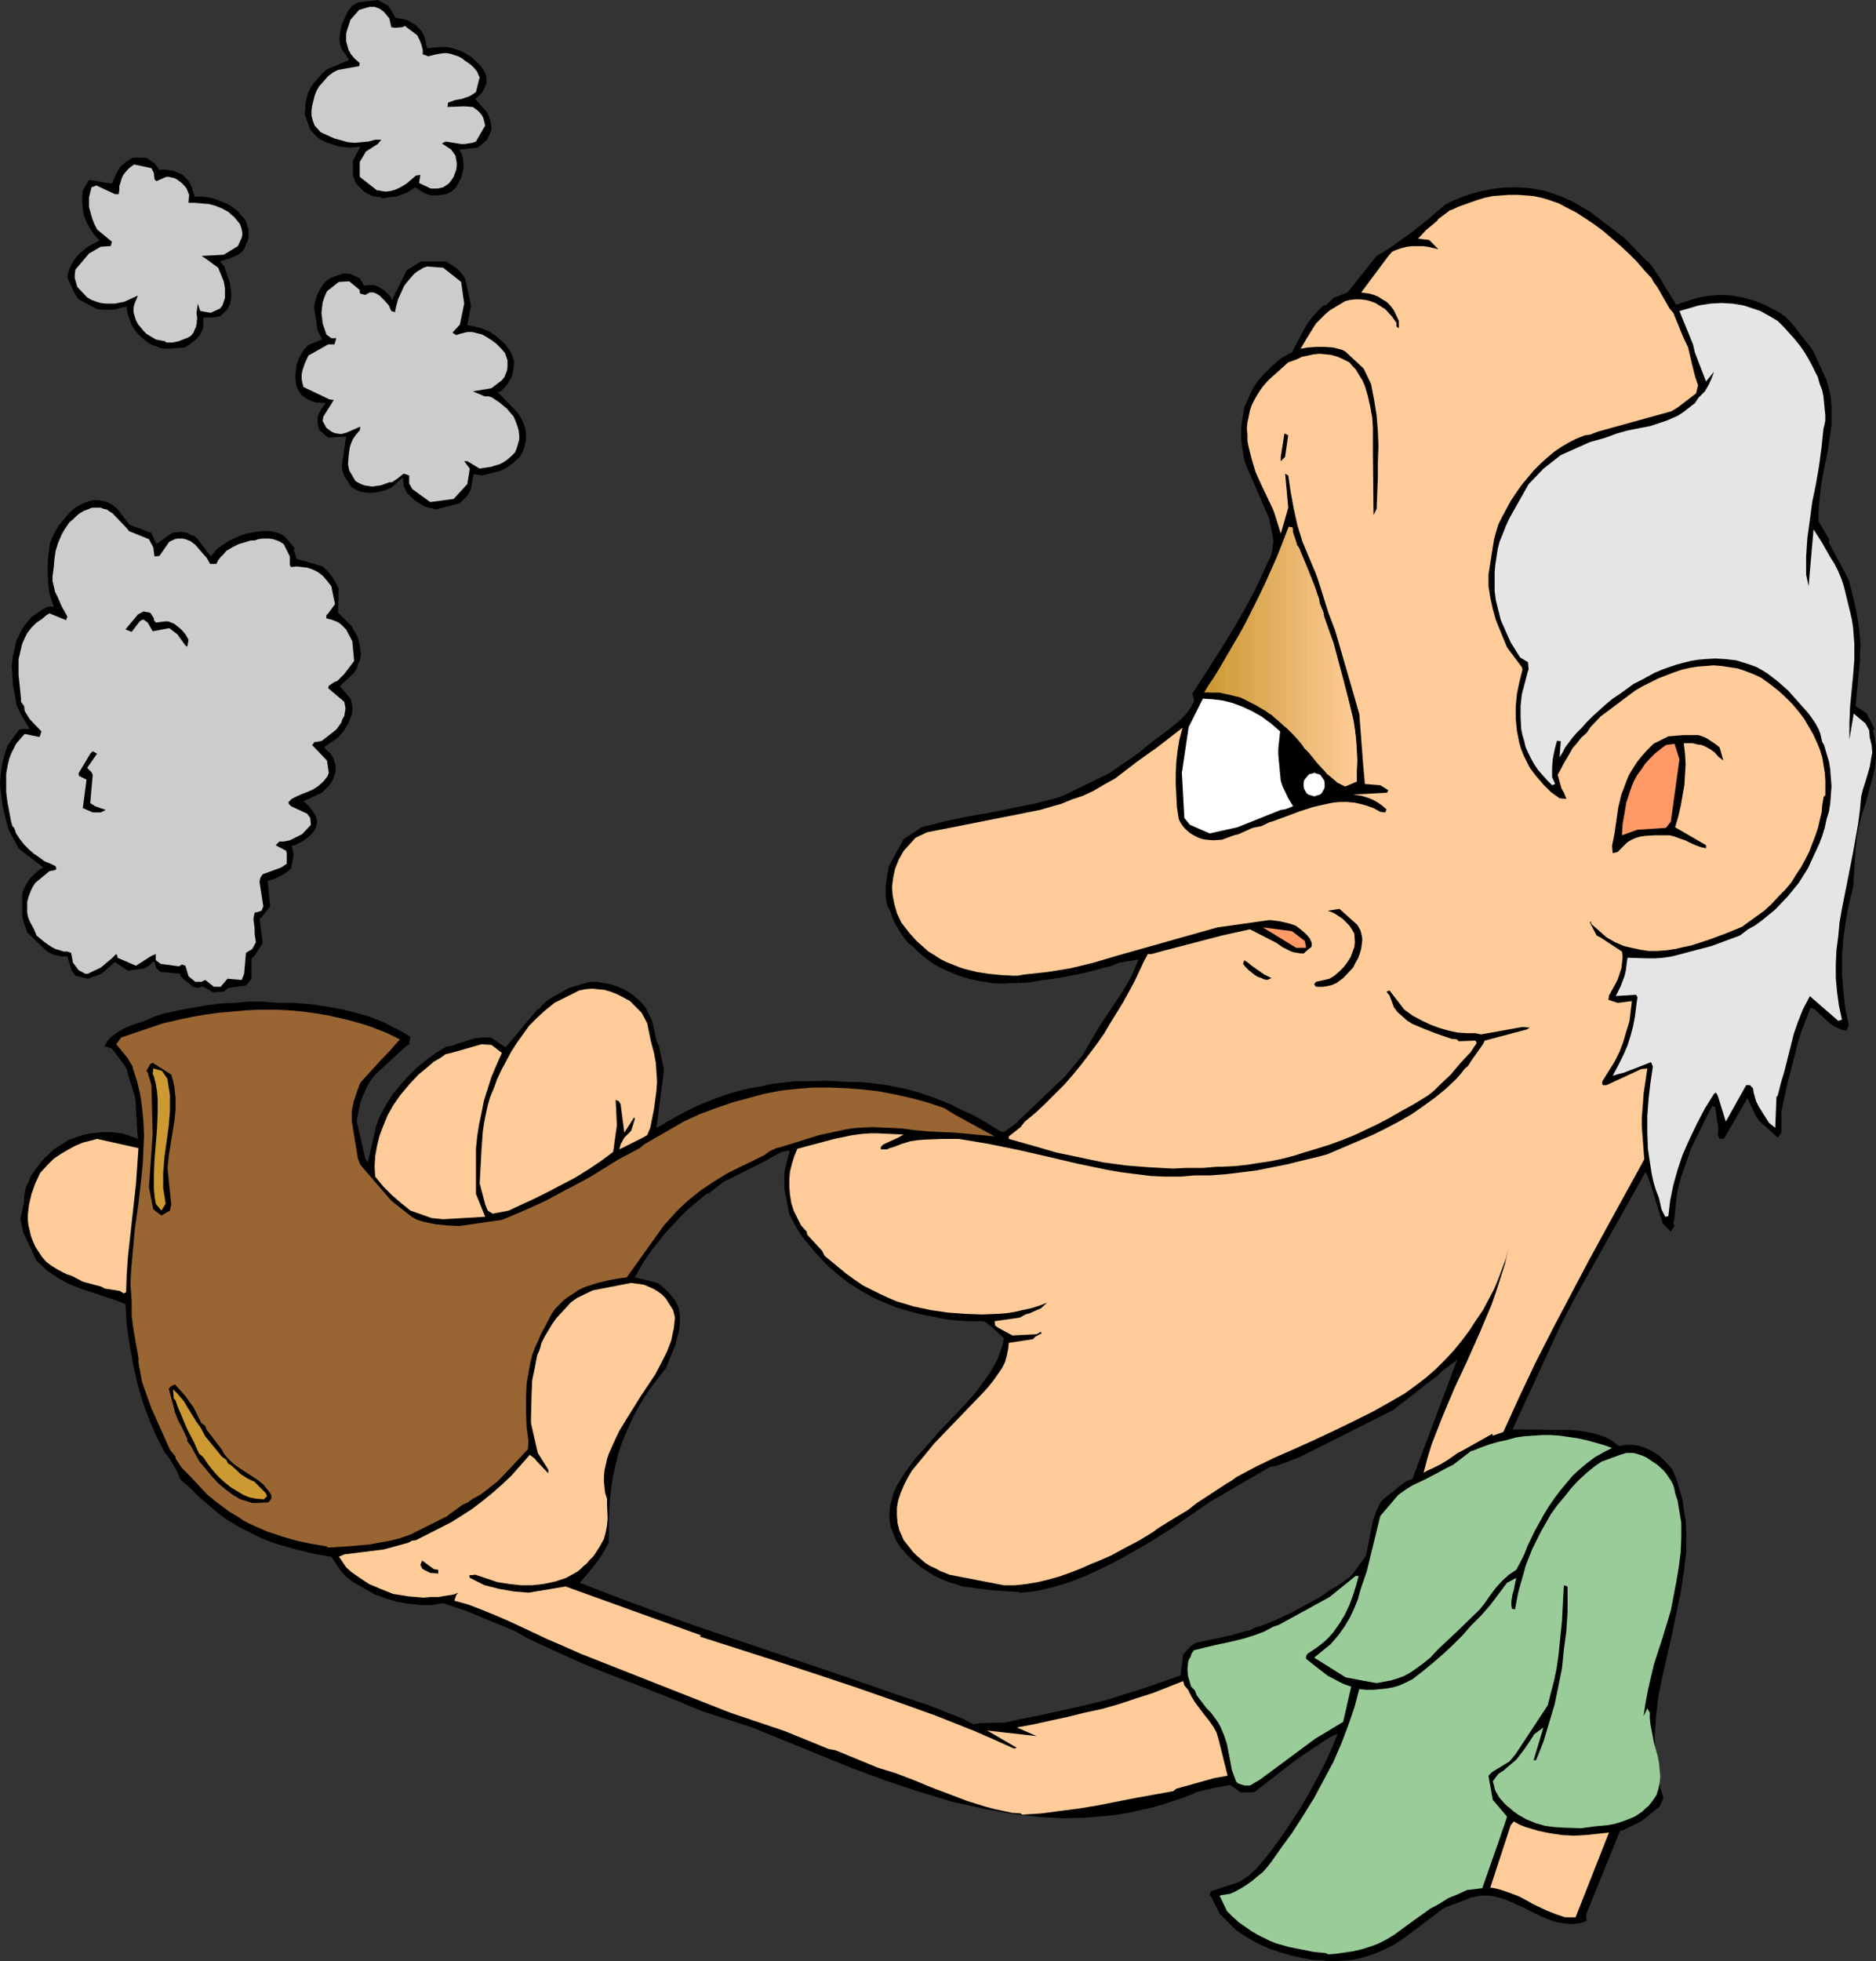 <?xml version="1.0" encoding="UTF-8" standalone="no"?>
<svg
   version="1.0"
   width="129.766mm"
   height="135.592mm"
   id="svg69"
   sodipodi:docname="Smoker 6.wmf"
   xmlns:inkscape="http://www.inkscape.org/namespaces/inkscape"
   xmlns:sodipodi="http://sodipodi.sourceforge.net/DTD/sodipodi-0.dtd"
   xmlns="http://www.w3.org/2000/svg"
   xmlns:svg="http://www.w3.org/2000/svg">
  <rect width="100%" height="100%" fill="#333333" stroke="none"/>
  <sodipodi:namedview
     id="namedview69"
     pagecolor="#ffffff"
     bordercolor="#000000"
     borderopacity="0.25"
     inkscape:showpageshadow="2"
     inkscape:pageopacity="0.0"
     inkscape:pagecheckerboard="0"
     inkscape:deskcolor="#d1d1d1"
     inkscape:document-units="mm" />
  <defs
     id="defs1">
    <pattern
       id="WMFhbasepattern"
       patternUnits="userSpaceOnUse"
       width="6"
       height="6"
       x="0"
       y="0" />
  </defs>
  <path
     style="fill:#000000;fill-opacity:1;fill-rule:evenodd;stroke:none"
     d="m 490.455,198.074 v -3.231 l -0.323,-1.939 -0.485,-2.1 0.485,-0.162 -2.101,-4.201 -2.909,-1.939 1.131,-11.956 v -1.939 l 0.162,-1.777 -0.162,-1.777 -0.323,-3.716 -0.646,-3.716 -0.808,-3.554 -1.131,-4.524 -5.171,-9.694 v -0.969 l -2.747,-4.685 v -2.262 l 0.162,-2.262 0.485,-4.685 0.808,-4.524 0.97,-4.685 0.646,-4.524 0.323,-2.262 v -2.423 -2.262 l -0.162,-2.262 -0.485,-2.262 -0.646,-2.423 -3.394,-7.432 -0.97,-1.454 -2.101,-2.585 -1.939,-2.585 -1.131,-1.292 -1.131,-1.131 -1.293,-0.969 -1.454,-0.808 -2.747,-1.454 -2.909,-1.131 -2.909,-0.808 -2.747,-0.485 -2.909,-0.162 -2.747,0.162 -2.909,0.485 -2.747,0.808 -0.808,0.323 -1.131,0.323 -1.293,0.485 -1.293,-2.1 -1.454,-2.262 -1.293,-2.262 -1.454,-2.1 -0.808,-1.292 -0.808,-0.969 -0.97,-0.808 -5.494,-5.655 -8.888,-6.786 -2.424,-1.454 -2.262,-1.292 -2.424,-1.131 -2.262,-0.808 -2.424,-0.808 -2.424,-0.485 -2.262,-0.323 -2.424,-0.162 h -2.424 l -2.424,0.162 -2.262,0.323 -2.424,0.485 -2.424,0.646 -2.424,0.808 -2.424,0.969 -2.262,1.131 -2.262,1.939 -2.262,1.939 -4.525,3.554 -4.525,3.231 -2.101,1.454 -2.262,1.292 -7.595,9.532 -3.717,1.454 -1.939,1.939 h -0.646 l -1.454,1.454 -1.454,1.616 -1.131,1.454 -0.97,1.616 -1.616,3.07 -1.616,3.07 -2.747,1.454 -2.101,1.777 -2.101,2.1 -0.97,0.969 -0.97,1.131 -0.646,0.969 -0.646,0.969 -2.262,5.008 -0.646,3.877 -0.162,1.939 v 2.1 l 0.162,1.777 0.323,2.1 0.323,1.939 0.646,1.777 5.818,13.41 0.485,2.423 0.485,2.423 0.162,1.292 -0.162,1.131 -0.162,1.292 -0.323,1.292 -2.101,4.524 -2.101,4.524 -2.424,4.524 -2.586,4.524 -2.747,4.524 -2.747,4.362 -5.818,9.047 0.485,1.939 -0.485,0.808 -0.485,0.969 -1.293,1.777 -1.616,1.616 -1.778,1.454 -4.04,3.07 -1.939,1.454 -1.778,1.454 -1.131,0.969 -7.757,5.332 -11.635,5.655 -2.101,0.808 -1.939,0.485 -3.878,0.969 -4.04,0.808 v 46.045 l 2.747,-0.162 2.909,-0.485 5.656,-0.808 5.656,-1.131 5.494,-1.454 1.454,-0.323 2.424,-0.969 5.01,-0.808 -0.97,2.262 -0.97,2.262 -1.293,2.262 -1.293,2.1 -2.909,4.362 -2.909,4.362 -4.202,7.27 -4.686,5.655 -10.827,10.34 -0.485,0.485 -0.808,0.646 v 123.271 l 0.323,0.162 h 0.162 l 2.101,-0.162 2.262,-0.323 4.202,-0.969 4.202,-1.292 4.202,-1.616 4.202,-1.939 4.202,-2.1 4.04,-2.262 4.202,-2.423 5.656,-3.554 10.504,-7.27 2.909,-1.616 1.293,-0.808 11.15,-6.462 1.616,-0.323 2.747,-0.969 3.717,-1.454 24.402,-12.279 1.131,-0.969 6.302,-4.847 0.97,-0.808 3.07,-2.262 0.808,-0.969 3.717,-2.747 0.646,-0.646 -11.797,31.343 -1.616,0.646 -2.262,1.616 -0.808,0.808 -1.939,1.454 -0.808,0.646 -0.808,0.808 -0.485,0.969 -0.485,0.969 -0.808,2.1 -0.323,0.969 -0.162,0.808 -1.616,8.24 -3.394,4.685 -1.131,1.131 -1.131,0.808 -2.101,1.454 -0.97,0.485 -0.97,0.646 -1.131,0.808 -1.131,0.808 -3.878,2.1 -3.878,2.1 -3.878,1.777 -3.878,1.616 -1.454,0.323 -1.454,0.808 -1.131,0.162 -3.717,1.131 -9.211,1.939 -1.293,0.808 -2.101,2.262 -0.646,5.493 -8.888,3.07 -1.454,0.485 -8.726,2.747 -5.818,1.454 -5.818,1.292 -5.818,1.292 -5.818,1.131 v 24.88 l 5.818,0.646 5.656,0.323 5.818,-0.162 5.818,-0.485 2.747,-0.323 2.909,-0.485 2.909,-0.646 2.909,-0.646 2.909,-0.808 2.909,-0.969 2.909,-0.969 2.747,-1.131 v -0.162 l 4.848,-1.131 4.363,-0.808 2.747,1.939 h 3.232 l 0.485,-0.162 11.312,-8.724 7.757,-5.17 1.778,-0.969 0.808,-0.162 -1.616,3.877 -1.778,3.877 -1.939,3.716 -2.101,3.877 -2.262,3.877 -2.424,3.716 -2.586,3.877 -2.747,3.716 -0.97,1.292 -2.747,3.231 -1.939,1.777 -2.586,1.777 -7.434,2.423 -0.323,0.969 0.323,0.323 2.262,4.524 4.363,4.362 2.909,1.939 2.909,1.616 2.909,1.292 2.909,0.969 2.747,0.808 2.909,0.646 2.747,0.485 2.909,0.162 0.808,0.162 h 2.101 l 2.262,-0.162 2.262,-0.162 2.262,-0.485 2.101,-0.646 2.262,-0.808 2.101,-0.969 2.262,-1.131 1.454,-0.969 2.262,-1.616 9.211,-6.947 5.979,-2.262 0.97,-0.485 0.97,-0.162 0.97,-0.162 0.97,-0.162 h 1.939 l 1.939,0.323 2.101,0.646 1.939,0.808 3.878,1.777 3.878,1.939 1.939,0.808 1.939,0.646 1.939,0.323 1.939,0.162 2.101,-0.162 0.97,-0.323 0.97,-0.323 -0.162,-1.292 0.162,-0.808 8.726,-21.488 h 0.485 l 5.01,-2.423 4.848,-3.877 0.97,-2.262 -0.808,-2.585 -0.646,-2.747 -0.485,-2.585 -0.162,-2.747 -0.162,-2.585 v -2.747 l 0.162,-2.585 0.162,-2.747 0.646,-5.332 1.131,-5.493 2.424,-10.663 1.131,-5.493 1.131,-5.332 0.808,-5.332 0.323,-2.747 0.323,-2.747 v -2.585 -2.747 l -0.162,-2.747 -0.485,-2.747 -0.323,-2.585 -0.808,-2.747 -0.808,-2.747 -1.131,-2.585 -1.616,-1.777 -1.616,-1.616 -1.778,-1.131 -1.616,-0.808 -1.778,-0.646 -1.778,-0.323 h -1.778 l -1.939,0.323 -1.616,-1.292 -1.778,-0.969 -1.778,-0.646 -1.778,-0.485 -1.778,-0.323 -1.939,-0.323 -1.778,-0.162 h -3.555 l -11.797,-0.162 12.605,-27.304 3.717,-7.109 18.422,-32.797 0.485,0.808 0.97,2.747 3.07,9.855 2.101,2.1 0.97,-1.454 -0.323,-0.646 0.323,-1.454 0.323,-3.554 0.485,-3.716 0.97,-3.554 1.293,-3.716 1.293,-3.716 1.778,-3.554 1.778,-3.716 1.939,-3.716 0.808,0.323 0.808,5.655 -0.162,1.616 0.485,0.969 h 1.131 l 6.141,-10.663 2.101,4.524 0.97,1.454 4.848,4.362 0.97,-1.292 v -5.655 l 1.454,-6.786 1.778,-6.786 0.808,-3.393 0.97,-3.231 1.293,-3.393 1.293,-3.393 0.97,0.323 1.939,1.777 2.101,1.939 1.131,0.808 0.97,0.485 1.131,0.485 1.131,0.162 0.646,-1.454 -0.97,-4.524 -0.485,-4.524 -0.323,-4.524 v -4.362 l 0.323,-4.524 0.646,-4.524 0.808,-4.524 1.131,-4.524 v 0 l 0.646,-9.855 0.323,-3.07 0.485,-2.908 0.808,-3.07 0.97,-2.908 1.616,-5.978 0.808,-3.07 z"
     id="path1" />
  <path
     style="fill:#000000;fill-opacity:1;fill-rule:evenodd;stroke:none"
     d="m 266.317,256.882 v -46.045 l -6.302,1.292 -6.464,1.131 -6.302,1.292 -6.302,1.616 -4.686,3.07 -3.878,7.109 -0.485,2.747 -0.162,1.292 -0.162,1.292 v 1.292 1.292 l 0.162,1.292 0.323,1.292 0.646,1.131 0.485,1.454 0.808,1.939 1.293,2.1 0.646,0.969 0.808,1.131 0.808,0.969 1.131,0.808 1.293,1.292 1.454,1.292 1.454,1.131 1.454,0.969 1.454,0.808 1.454,0.646 2.909,1.292 3.07,0.969 2.909,0.646 3.07,0.485 3.07,0.162 1.939,-0.162 z"
     id="path2" />
  <path
     style="fill:#000000;fill-opacity:1;fill-rule:evenodd;stroke:none"
     d="M 266.317,416.02 V 292.749 l -0.485,0.646 -2.909,2.1 -0.485,0.323 -1.131,-0.323 -2.586,-1.616 -2.424,-1.454 -2.424,-1.292 -2.586,-1.131 -2.424,-1.292 -2.424,-0.969 -2.424,-0.969 -2.424,-0.808 -2.424,-0.808 -2.586,-0.646 -2.424,-0.485 -2.424,-0.485 -2.586,-0.323 -2.424,-0.323 -2.586,-0.162 h -2.424 l -5.656,-0.323 -5.656,0.162 h -2.909 l -2.747,0.323 -2.909,0.323 -2.747,0.646 -2.909,0.485 -2.747,0.646 -2.909,0.808 -2.747,0.969 -2.909,1.131 -2.747,1.131 -2.909,1.454 -2.747,1.454 -1.293,0.808 -0.485,0.162 -1.131,0.808 -1.939,0.969 1.778,-13.41 0.162,-1.939 -1.293,-5.978 -0.646,-1.454 -1.131,-5.17 -1.778,-3.554 -0.808,-0.969 -0.97,-0.969 -1.778,-1.454 -1.778,-1.131 -1.778,-0.808 -1.939,-0.646 -1.778,-0.323 -1.778,-0.323 h -1.939 l -5.494,1.616 -1.939,1.131 -2.101,1.131 -0.97,0.646 -0.97,0.646 -0.97,0.969 -0.97,1.131 -0.162,-0.162 -8.403,10.017 -3.878,-2.585 h -1.939 l -1.939,0.162 -1.778,0.485 -1.939,0.646 -1.616,0.485 -1.131,0.485 -1.293,0.162 -2.747,1.616 -2.586,1.939 -2.586,2.1 -2.262,2.262 -2.101,2.423 -1.939,2.423 -1.616,2.585 -1.454,2.585 -0.97,2.585 -2.262,9.694 -0.646,-0.969 -2.262,-9.855 0.646,-3.231 0.323,-1.454 0.485,-1.454 0.646,-1.454 0.646,-1.454 0.97,-1.616 1.131,-1.454 7.757,-7.109 1.131,-0.808 0.323,-1.939 -2.101,-1.292 -2.262,-1.131 -2.101,-1.131 -2.262,-0.969 -2.101,-0.808 -2.262,-0.646 -4.363,-1.131 -4.363,-0.808 -4.363,-0.646 -4.363,-0.323 h -4.363 l -3.717,-0.323 h -3.717 l -3.717,0.323 -3.555,0.162 -3.717,0.485 -3.717,0.646 -3.555,0.646 -3.555,0.808 -2.262,0.646 -3.878,1.616 -2.586,0.808 -1.454,0.646 -1.293,0.646 -1.293,0.808 -1.293,0.969 -0.97,0.969 -0.808,1.454 1.939,0.646 2.101,2.747 0.97,1.292 0.808,1.292 0.323,1.292 1.939,6.301 0.646,10.663 -2.586,-0.969 -1.616,-0.485 -3.232,-0.323 h -1.616 l -1.454,0.162 -1.778,0.162 -1.616,0.323 -1.616,0.485 -1.293,0.485 -1.454,0.485 -1.131,0.808 -1.293,0.808 -1.293,0.808 -1.131,1.131 -1.293,1.131 -0.97,1.131 -0.97,1.292 -0.97,1.292 -0.808,1.292 -0.485,1.292 -0.646,1.292 -0.323,1.454 -0.162,1.292 v 1.131 l -0.97,4.524 0.808,3.554 3.394,7.27 1.454,1.292 1.293,1.292 1.454,0.969 1.454,0.969 1.454,0.808 1.454,0.808 2.909,1.131 2.909,0.969 2.909,0.969 2.909,0.969 3.07,1.131 0.323,5.493 0.808,5.332 0.97,5.493 1.293,5.493 1.293,4.362 1.616,4.201 1.778,4.201 2.262,4.362 0.97,1.131 2.101,3.554 0.97,2.262 2.424,2.1 2.424,2.423 2.262,1.939 2.262,1.939 2.262,1.777 2.424,1.454 2.262,1.292 2.262,1.131 2.262,1.131 2.424,0.969 2.262,0.808 4.686,1.292 4.525,1.131 4.686,0.808 1.131,1.616 1.131,1.777 1.616,1.777 0.808,0.646 0.808,0.646 3.07,1.777 2.909,1.616 3.07,1.131 2.909,0.808 2.909,0.485 3.07,0.323 h 2.909 l 2.909,-0.485 5.818,1.939 12.928,5.332 3.07,1.777 3.07,1.454 5.979,2.747 6.141,2.747 5.979,2.423 5.979,2.262 6.141,2.423 6.141,2.423 6.141,2.585 13.413,4.362 17.453,7.109 8.726,3.554 8.726,3.231 8.726,2.908 4.363,1.292 4.202,1.292 4.363,0.969 4.363,0.969 4.363,0.808 4.363,0.646 v -24.88 l -1.293,0.323 -1.454,0.323 -0.646,0.162 -6.626,0.162 -1.778,0.323 -2.747,-1.454 -2.909,-1.131 -5.656,-2.262 -5.818,-1.939 -5.656,-1.939 -10.181,-3.554 -10.019,-3.393 -20.038,-6.786 -10.019,-3.393 -9.858,-3.554 -10.019,-3.716 -10.019,-3.877 2.101,-2.423 2.101,-2.585 1.778,-2.585 1.616,-2.908 v -5.816 l 0.162,-2.908 0.162,-2.908 0.323,-2.908 0.485,-2.908 0.646,-2.908 0.646,-2.747 0.97,-2.908 1.131,-2.747 1.293,-2.908 1.454,-2.908 1.616,-2.747 1.778,-2.747 2.101,-2.747 2.262,-2.908 0.808,-2.1 0.808,-1.939 0.808,-1.939 0.485,-2.1 0.485,-1.777 0.162,-1.939 v -1.939 l -0.323,-1.939 -0.485,-0.969 -0.485,-0.969 -1.293,-1.616 -1.616,-1.616 -0.808,-0.646 -0.808,-0.646 -5.979,-1.454 1.293,-2.262 1.454,-2.423 1.454,-2.1 1.778,-2.262 1.778,-2.262 1.939,-2.1 2.101,-2.262 2.101,-2.1 4.848,-4.039 0.646,-0.162 3.717,-2.908 11.312,-5.655 1.293,-0.808 2.747,-1.454 2.101,-0.323 -0.646,2.262 -0.808,3.393 v 2.908 1.292 l 1.293,6.786 2.101,3.877 1.131,1.777 1.293,1.616 2.586,3.07 2.747,2.908 2.747,2.423 2.909,2.262 3.07,1.939 3.07,1.777 3.232,1.454 3.232,1.292 3.232,0.969 3.232,0.808 3.232,0.646 3.232,0.646 3.07,0.323 3.07,0.162 h 3.07 l 0.97,0.162 1.454,1.131 3.394,3.07 -0.323,1.939 -0.646,1.777 -0.646,1.777 -0.97,1.777 -0.97,1.777 -1.293,1.777 -1.293,1.777 -1.293,1.777 -3.07,3.393 -3.394,3.554 -3.232,3.393 -3.07,3.554 -3.07,3.393 -1.293,1.777 -1.293,1.777 -1.131,1.777 -0.97,1.616 -0.808,1.777 -0.485,1.777 -0.485,1.777 -0.162,1.777 v 1.777 l 0.323,1.777 0.646,1.777 0.808,1.939 1.131,1.777 1.616,1.777 1.778,1.777 1.778,1.454 1.939,1.292 1.778,1.131 1.778,0.808 1.939,0.808 1.778,0.485 1.778,0.646 3.717,0.485 3.717,0.485 z"
     id="path3" />
  <path
     style="fill:#99cc99;fill-opacity:1;fill-rule:evenodd;stroke:none"
     d="m 346.632,510.372 -3.232,-0.323 -3.232,-0.646 -3.232,-0.646 -3.394,-0.969 -1.616,-0.646 -1.616,-0.808 -1.616,-0.808 -1.616,-0.969 -1.616,-1.131 -1.616,-1.131 -1.616,-1.454 -1.454,-1.454 -1.939,-4.039 0.646,-0.162 2.101,-0.323 1.454,-0.646 1.454,-0.808 1.293,-0.808 1.616,-1.131 1.293,-1.131 1.454,-1.131 1.131,-1.292 1.131,-1.454 3.07,-4.362 2.262,-3.07 2.909,-4.524 2.909,-4.685 2.586,-4.847 2.424,-4.524 2.101,-4.847 1.778,-4.685 1.616,-4.685 1.293,-4.847 1.778,0.162 h 1.778 l 1.939,-0.162 1.616,-0.162 1.778,-0.323 1.616,-0.485 1.778,-0.808 1.616,-0.808 2.909,-2.262 2.747,-2.262 2.586,-2.262 2.424,-2.262 2.424,-2.423 2.262,-2.585 2.586,-2.585 2.424,-2.747 4.363,-5.816 2.424,-1.292 -0.485,2.262 -0.162,0.969 -0.323,0.969 -0.323,1.939 v 0.969 l 0.162,0.969 0.808,0.162 0.808,-4.362 1.293,-4.524 0.646,-2.423 0.808,-2.1 0.97,-2.423 1.131,-2.262 1.131,-2.262 1.293,-2.262 1.293,-2.262 1.616,-2.262 1.778,-2.1 1.778,-2.262 1.939,-2.1 2.262,-2.1 2.424,-1.939 1.454,-0.969 4.848,-1.777 1.616,-0.485 h 0.97 0.97 l 1.131,0.323 0.97,0.323 1.131,0.485 0.97,0.646 1.939,1.292 1.778,1.616 0.646,0.808 0.646,0.969 0.646,0.969 0.485,0.969 0.323,1.131 0.162,0.969 0.646,1.939 0.323,1.939 0.646,3.877 v 3.877 l -0.162,3.877 -0.485,3.716 -0.646,3.877 -1.454,7.593 -2.101,6.947 -2.262,6.947 -0.808,3.393 -0.808,3.554 -0.646,3.393 -0.485,3.393 0.97,-2.1 0.646,1.131 v 1.454 l 0.162,1.616 0.323,1.616 0.646,3.393 0.97,3.393 0.323,1.777 0.162,1.777 0.162,1.616 -0.162,1.616 -0.323,1.616 -0.485,1.616 -0.97,1.454 -1.131,1.454 -0.808,0.646 -0.808,0.808 -0.97,0.646 -0.97,0.646 -1.939,0.808 -1.778,0.646 -1.616,0.485 -1.778,0.323 -3.394,0.323 -3.555,0.485 -4.848,-0.162 -2.424,-0.162 -2.262,-0.323 -2.262,-0.646 -2.424,-0.969 -1.131,-0.646 -1.131,-0.646 -1.131,-0.808 -1.131,-0.969 -0.646,-0.485 -0.646,-0.646 -1.293,-1.454 -0.97,-1.616 -0.323,-0.808 -0.162,-0.808 -0.323,-1.131 1.454,-1.939 1.293,-0.808 1.131,-0.969 1.131,-0.969 1.131,-0.969 1.778,-2.262 1.778,-2.585 1.131,-1.777 2.424,-1.777 -2.586,8.563 h 0.646 l 1.939,-4.847 1.454,-4.847 1.454,-4.847 0.97,-4.685 0.97,-4.847 0.485,-4.847 0.646,-4.847 0.323,-4.847 v -6.786 l -0.97,-0.323 -0.323,6.139 -0.162,3.231 -0.323,3.07 -0.323,3.231 -0.323,3.07 -0.485,3.231 -0.646,3.07 -0.808,3.07 -0.808,3.231 -8.403,12.763 -1.616,1.939 -2.909,1.777 -1.616,0.969 -0.97,0.969 1.131,6.301 3.717,4.362 -0.162,0.646 -1.939,5.655 -4.363,12.44 -4.04,0.485 -2.424,1.131 -2.424,0.969 -2.262,1.454 -2.424,1.292 -2.262,1.616 -2.262,1.616 -4.848,3.554 -2.101,1.292 -2.262,1.131 -2.262,0.808 -2.101,0.646 -2.101,0.485 -2.101,0.323 -2.262,0.323 -2.101,0.162 z"
     id="path4" />
  <path
     style="fill:#ffcc99;fill-opacity:1;fill-rule:evenodd;stroke:none"
     d="m 409.171,501.001 -2.424,-0.808 -2.424,-0.969 -2.424,-1.131 -1.293,-0.646 -1.131,-0.646 -2.424,-1.292 -2.586,-0.969 -2.424,-0.808 -1.293,-0.323 -1.131,-0.162 5.333,-16.318 0.808,-0.969 1.454,0.808 1.616,0.646 3.232,0.969 3.07,0.646 3.232,0.485 3.07,0.162 3.07,-0.162 3.07,-0.323 3.07,-0.323 -8.726,22.134 z"
     id="path5" />
  <path
     style="fill:#ffcc99;fill-opacity:1;fill-rule:evenodd;stroke:none"
     d="m 266.801,473.859 -2.262,-0.162 -2.262,-0.485 -2.262,-0.485 -2.424,-0.646 -4.686,-1.454 -4.686,-1.777 -4.686,-1.777 -4.686,-1.939 -4.686,-1.777 -4.686,-1.454 -10.989,-4.524 -1.778,-0.323 -11.474,-4.685 -14.382,-4.847 -38.946,-15.348 -5.494,-2.423 -3.394,-1.454 -3.394,-1.616 -6.949,-3.231 -3.394,-1.454 -3.555,-1.454 -3.394,-1.292 -3.555,-0.969 0.485,-1.454 0.485,-0.646 -1.131,0.485 -2.101,0.323 -1.939,0.323 h -1.939 l -1.939,0.162 -1.939,-0.162 -1.939,-0.162 -1.939,-0.323 -2.101,-0.323 -3.232,-1.292 -3.07,-1.292 -1.454,-0.969 -1.454,-0.969 -1.616,-1.131 -1.454,-1.292 -1.616,-2.423 -0.323,-0.323 1.454,-0.646 10.342,-1.292 6.464,-1.777 0.808,-0.485 1.131,-0.162 9.211,-4.685 2.586,-1.616 2.747,-1.777 2.586,-1.939 2.586,-2.1 2.586,-2.262 2.586,-2.423 2.424,-2.747 2.424,-2.747 1.293,0.969 0.485,0.646 3.07,3.231 v -0.969 l -2.747,-4.362 -1.778,-7.755 v -1.454 l 0.162,-6.462 0.162,-3.393 0.646,-3.07 0.646,-3.393 0.646,-1.454 0.485,-1.777 0.808,-1.616 0.97,-1.616 0.97,-1.616 1.131,-1.616 3.878,-4.201 1.616,-1.131 4.04,-1.939 10.019,-1.939 2.424,0.323 0.97,0.162 1.131,0.485 1.131,0.485 1.131,0.646 1.131,0.808 1.131,1.131 1.939,3.07 0.485,1.939 -0.162,1.454 -0.162,1.454 -0.323,1.454 -0.323,1.616 -1.131,2.908 -1.454,2.908 -1.616,3.07 -1.939,2.908 -1.939,2.908 -3.717,5.978 -1.778,2.908 -1.454,3.07 -1.293,2.908 -0.485,1.454 -0.323,1.454 -0.323,1.454 -0.162,1.616 v 1.454 l 0.162,1.454 0.162,1.454 0.485,1.454 v 1.454 l 0.162,3.716 -0.162,1.777 -0.323,1.777 -0.485,1.777 -0.97,1.777 -1.131,1.777 -0.646,0.969 -0.97,0.969 -0.808,0.969 -0.808,0.646 -0.808,0.808 -0.808,0.646 -1.454,0.808 -1.454,0.808 -2.909,0.969 -3.07,0.646 -2.909,0.323 h -3.07 l -2.909,-0.323 -3.07,-0.485 -2.909,-0.969 -2.909,-0.969 -1.616,0.162 0.162,0.646 1.939,0.969 1.939,0.969 1.939,0.485 1.939,0.485 3.717,0.646 3.878,0.323 9.696,-1.616 35.39,12.763 -0.323,0.323 20.685,6.624 10.342,3.393 10.181,3.393 10.181,3.554 10.342,3.716 10.181,4.039 5.171,2.262 5.01,2.262 0.808,-0.162 -0.808,-0.485 -6.949,-4.039 12.928,1.454 -5.171,-2.262 4.363,-0.808 4.363,-0.969 4.525,-0.969 4.525,-1.131 4.525,-0.969 4.525,-1.292 4.363,-1.454 4.525,-1.454 7.757,-3.07 0.323,1.131 0.97,1.131 0.808,1.616 0.97,1.616 2.424,3.231 1.293,1.616 1.131,1.616 0.808,1.454 0.485,1.616 2.424,9.694 -3.555,0.646 -9.858,2.747 -0.808,0.646 -9.858,1.777 -9.858,1.939 -4.848,0.808 -5.01,0.646 -4.848,0.646 -5.01,0.323 z"
     id="path6" />
  <path
     style="fill:#99cc99;fill-opacity:1;fill-rule:evenodd;stroke:none"
     d="m 325.462,466.589 -1.616,-0.485 -0.646,-0.485 -1.131,-3.07 -1.293,-6.786 -0.808,-2.423 -0.97,-2.262 -0.646,-1.131 -0.808,-1.131 -0.97,-1.292 -1.131,-1.131 -2.586,-3.393 -0.485,-1.292 -0.97,-0.969 -0.808,-2.747 -0.162,-1.777 0.162,-1.616 0.162,-0.808 0.485,-0.808 0.323,-0.969 0.646,-0.808 2.586,-0.646 2.747,-0.646 5.171,-1.131 2.586,-0.646 2.586,-0.808 2.586,-0.969 2.424,-1.292 1.454,-0.485 13.251,-7.27 6.787,-5.493 h 0.808 l -0.646,2.423 -0.808,2.585 -0.97,2.585 -1.131,2.423 -1.454,2.423 -1.616,2.262 -0.97,1.131 -0.97,0.969 -1.131,0.969 -1.293,0.969 -2.424,1.616 -0.323,0.646 v 0.646 l 3.07,2.423 1.454,1.131 1.293,0.969 1.616,0.808 1.454,0.808 1.454,0.646 1.454,0.485 -2.101,9.209 -7.272,4.362 -14.382,10.663 -2.747,1.616 z"
     id="path7" />
  <path
     style="fill:#99cc99;fill-opacity:1;fill-rule:evenodd;stroke:none"
     d="m 359.56,439.77 -7.757,-1.454 -8.242,-5.17 4.363,-3.554 0.97,-1.131 0.97,-1.131 1.616,-2.262 1.454,-2.423 1.131,-2.423 0.97,-2.423 0.646,-2.423 1.616,-4.685 3.555,-14.541 4.686,-5.493 1.778,-1.292 1.778,-1.131 3.717,-1.777 3.394,-1.777 1.778,-0.969 1.939,-0.969 4.848,-3.716 v 0.162 l 2.424,-0.969 2.262,-0.808 2.262,-0.646 2.262,-0.485 2.262,-0.646 2.262,-0.323 2.424,-0.162 2.262,-0.162 h 2.262 l 2.262,0.162 2.262,0.323 2.262,0.323 2.262,0.485 2.424,0.646 2.262,0.646 2.262,0.808 -2.262,1.131 -2.262,1.292 -1.939,1.454 -1.939,1.616 -1.939,1.777 -1.616,1.939 -1.616,1.939 -1.454,1.939 -1.454,2.1 -1.293,2.1 -2.424,4.362 -1.939,4.039 -0.808,2.1 -0.97,1.939 -1.131,2.1 -0.97,0.646 -0.97,0.646 -1.778,1.616 -1.616,1.777 -1.454,1.939 -1.454,2.1 -1.293,1.616 -5.818,5.655 -5.171,4.847 -1.939,2.1 -1.778,1.454 -1.778,1.292 -1.616,1.131 -1.778,0.969 -1.778,0.646 -1.616,0.485 -1.778,0.323 -1.616,0.323 z"
     id="path8" />
  <path
     style="fill:#ffcc99;fill-opacity:1;fill-rule:evenodd;stroke:none"
     d="m 261.63,414.081 -13.413,-2.585 -1.131,-0.485 -1.293,-0.485 -1.131,-0.646 -1.454,-0.646 -1.293,-0.808 -1.131,-0.969 -1.131,-0.969 -0.97,-0.969 -2.424,-3.07 -1.131,-2.585 -0.485,-1.939 -0.162,-1.939 v -1.939 l 0.323,-1.939 0.646,-1.939 0.808,-1.939 0.97,-1.939 1.131,-1.939 5.979,-7.27 12.605,-13.086 1.454,-1.616 1.293,-1.616 1.131,-1.616 1.131,-1.616 0.808,-1.616 0.485,-1.777 0.323,-1.616 0.162,-1.616 6.302,-0.969 0.646,-0.646 1.131,-0.646 0.485,-0.162 -0.162,-0.485 -1.131,0.646 -6.302,0.323 -3.878,-2.1 -0.646,-0.485 -0.162,-1.131 6.626,-0.969 1.454,-0.808 1.131,-0.323 2.909,-1.292 1.616,-1.454 -2.101,0.808 -2.101,0.646 -2.262,0.485 -2.101,0.485 -2.101,0.323 -2.101,0.162 -4.202,0.162 -4.525,-0.162 -4.363,-0.323 -4.525,-0.646 -4.525,-0.969 -2.101,-0.646 -2.262,-0.646 -2.262,-0.969 -2.101,-0.969 -2.262,-1.131 -2.262,-1.131 -2.101,-1.454 -2.262,-1.616 -5.656,-4.685 -0.646,-1.292 -3.878,-4.201 -0.162,-0.808 -1.454,-1.616 -1.939,-3.877 -0.646,-2.1 -0.323,-2.1 -0.162,-1.939 v -2.1 l 0.162,-1.939 0.485,-1.939 0.646,-2.1 0.808,-1.939 4.848,-1.292 4.848,-1.292 4.686,-0.969 2.424,-0.323 2.262,-0.162 h 1.778 l 6.949,0.323 -1.454,0.808 -3.878,1.777 -0.646,0.646 v 0.646 h 1.616 l 0.646,-0.323 1.131,-0.323 2.101,-0.808 2.101,-0.646 2.101,-0.323 2.262,-0.162 4.202,-0.162 h 4.202 l 3.878,0.646 3.878,0.646 7.918,1.616 7.757,1.777 7.595,1.777 7.757,1.616 3.717,0.646 3.878,0.485 3.878,0.485 3.717,0.162 h 4.04 l 3.717,-0.323 h 4.202 l 4.04,-0.323 4.04,-0.485 3.878,-0.485 4.04,-0.808 4.04,-0.808 3.878,-0.969 4.04,-0.969 2.424,-0.646 12.12,-5.17 3.232,-1.616 3.394,-1.777 3.394,-1.939 3.232,-2.262 2.909,-2.1 2.747,-2.262 2.747,-2.585 1.131,-1.292 1.131,-1.454 0.808,-0.646 0.808,-1.292 3.07,-4.362 0.485,-0.969 10.989,-2.908 0.808,-0.485 -1.939,-0.162 -10.827,1.939 -1.454,-0.323 h -2.262 l -2.424,-0.162 -2.262,-0.485 -2.262,-0.646 -2.262,-0.808 -2.424,-1.131 -2.424,-1.292 -2.262,-1.616 -2.747,-3.554 -1.131,-1.454 -0.808,0.323 0.808,0.969 1.131,3.07 0.97,1.292 1.293,1.131 1.293,1.131 1.293,0.808 3.07,1.292 2.909,1.131 2.747,0.969 1.454,0.485 1.454,0.162 0.485,0.485 4.363,-0.162 0.323,0.646 -1.616,2.423 -2.586,2.747 -2.586,3.07 -2.909,2.747 -1.454,1.454 -1.616,1.292 -3.717,2.262 -3.232,1.777 -3.07,1.777 -3.07,1.616 -3.07,1.454 -3.07,1.454 -3.232,1.292 -3.07,1.131 -3.07,0.969 -3.232,0.969 -3.07,0.969 -3.07,0.808 -3.07,0.646 -3.232,0.485 -3.07,0.485 -3.07,0.323 -3.232,0.162 h -1.454 l -3.717,0.323 h -1.616 -3.07 l -3.07,0.162 -6.141,-0.323 -6.141,-0.485 -5.979,-0.808 -6.141,-1.292 -6.141,-1.292 -6.141,-1.777 -6.302,-1.777 v 0 -0.646 l 3.07,-2.423 1.131,-1.454 2.747,-2.262 2.586,-2.423 2.586,-2.585 2.424,-2.423 2.262,-2.585 2.101,-2.585 2.101,-2.747 1.939,-2.585 1.939,-2.747 1.616,-2.747 3.394,-5.493 2.909,-5.332 2.586,-5.493 0.97,-1.777 h 0.97 l 3.555,-0.969 14.867,-3.877 7.272,-1.616 6.949,3.554 1.616,1.131 1.939,0.969 0.808,0.323 0.97,0.162 0.97,0.162 h 0.97 v -0.162 l 1.939,-1.616 v -0.969 l -0.485,-1.131 -0.646,-0.808 -0.646,-0.646 -1.131,-0.969 -1.293,-0.969 -1.454,-0.485 -1.293,-0.323 -1.454,-0.323 -2.586,-0.323 -13.736,1.939 -26.341,7.432 -5.979,1.777 -5.979,1.454 -5.979,0.969 -5.979,0.646 -1.939,0.323 h -1.293 l -3.07,-0.162 -3.232,-0.323 -3.07,-0.485 -3.232,-0.808 -1.454,-0.485 -1.616,-0.646 -1.616,-0.646 -1.616,-0.808 -1.454,-0.969 -1.616,-0.969 -1.454,-1.292 -1.616,-1.454 -1.778,-1.939 -2.262,-2.908 -1.131,-2.423 -0.646,-2.262 -0.485,-2.423 -0.162,-2.262 0.323,-2.423 0.485,-2.262 0.97,-2.423 1.293,-2.262 3.07,-3.393 3.07,-1.454 6.626,-1.292 22.786,-4.524 5.656,-1.616 2.747,-1.131 2.909,-0.969 2.747,-1.292 2.747,-1.616 2.909,-1.616 2.747,-2.1 3.394,-2.585 3.394,-2.423 0.97,-0.646 7.11,-5.493 -0.808,3.07 -0.485,2.908 -0.323,2.908 -0.162,3.07 v 2.908 l 0.162,2.908 0.162,3.07 0.485,3.07 0.485,0.969 0.808,1.131 0.808,0.808 0.97,0.808 1.131,0.646 0.97,0.485 0.97,0.323 0.97,0.162 1.939,0.162 2.262,-0.162 3.07,-1.131 1.293,-0.323 3.555,-1.616 2.424,-0.485 1.939,-0.969 1.131,-0.323 6.949,-2.585 3.555,-1.131 3.555,-0.808 1.616,-0.323 1.778,-0.162 h 1.778 l 1.778,0.162 1.616,0.323 1.778,0.485 1.778,0.646 1.778,0.969 1.293,0.162 0.323,-0.808 -1.131,-0.969 -1.131,-0.808 -1.131,-0.646 -1.131,-0.485 -0.97,-0.323 -1.131,-0.323 -2.101,-0.323 8.888,-0.485 0.323,-0.646 -2.101,-1.292 -4.04,-0.323 -0.485,-5.493 -0.97,-12.763 -1.616,-5.655 -4.686,-16.156 -1.778,-4.685 -2.747,-8.724 -0.646,-1.777 -0.485,-1.131 -2.909,-6.947 -0.646,-2.1 -0.646,-2.1 -0.97,-4.362 -0.808,-4.362 -0.323,-2.262 -0.323,-2.1 -0.808,-0.485 0.808,8.886 -1.939,6.786 -1.616,-5.17 -0.485,-1.292 -3.07,-6.462 -1.454,-3.231 -0.97,-3.231 -0.808,-3.231 -0.323,-1.616 v -1.616 l -0.162,-1.616 0.162,-1.616 0.323,-1.454 0.323,-1.616 0.485,-1.454 0.646,-1.292 0.646,-1.131 0.808,-1.292 0.808,-1.131 0.97,-1.131 1.131,-1.131 1.293,-1.131 3.232,-2.908 2.262,-0.808 1.293,-0.646 1.616,-0.323 1.454,-0.323 1.616,-0.162 1.616,0.162 1.454,0.162 1.616,0.485 1.454,0.646 1.616,0.808 0.808,0.969 0.808,0.808 0.485,0.808 0.485,0.808 0.808,1.292 0.646,1.454 0.808,2.747 0.646,2.908 0.485,2.747 0.162,2.585 v 6.947 l 0.162,15.833 0.808,-1.616 0.323,-8.24 v -4.039 l 0.162,-4.039 -0.162,-4.039 -0.323,-4.039 -0.646,-4.039 -0.808,-4.201 -1.939,-4.039 -4.686,-4.362 -0.808,-0.485 -2.424,-0.646 -2.262,-0.162 h -2.262 l -2.262,0.162 -1.778,0.323 1.616,-2.747 1.616,-2.585 0.808,-1.292 1.131,-1.131 1.131,-1.131 1.293,-1.131 4.04,-2.423 1.293,-0.323 1.293,-0.162 h 1.293 l 1.454,0.162 1.293,0.323 1.293,0.485 1.293,0.808 1.293,0.808 1.778,1.939 1.131,1.616 v 0.969 l 0.646,0.485 v -1.939 l -1.293,-2.747 -0.97,-1.292 -0.97,-0.969 -1.131,-0.646 -0.97,-0.646 -1.131,-0.485 -1.131,-0.323 -2.262,-0.323 7.11,-9.532 0.97,-1.131 1.131,-0.485 1.454,-0.485 1.293,-0.323 1.454,-0.162 h 1.293 1.454 l 1.293,0.162 2.747,0.646 -2.424,-2.423 -2.909,-0.323 2.101,-2.262 2.909,-2.423 0.323,-0.485 3.232,-2.423 v 0.162 l 2.101,-0.969 2.262,-0.808 2.262,-0.808 2.101,-0.646 2.262,-0.485 2.101,-0.162 2.101,-0.162 h 2.262 l 2.101,0.162 2.101,0.162 2.262,0.485 2.101,0.646 2.262,0.808 2.101,1.131 2.262,1.131 2.262,1.454 2.424,1.616 2.424,1.777 2.262,1.939 2.262,1.939 2.262,2.1 2.101,2.1 1.939,2.262 1.939,2.1 0.485,0.969 0.97,1.292 3.232,5.655 0.97,1.131 2.586,6.301 1.293,2.747 0.97,4.201 0.808,3.231 0.808,2.423 -0.485,2.1 -4.848,3.716 -1.616,0.969 -1.131,0.323 -18.099,5.008 -2.101,0.808 -1.293,0.162 -2.101,0.808 -1.939,0.969 -1.939,1.131 -1.939,1.292 -1.939,1.616 -1.778,1.616 -1.778,1.777 -1.616,1.939 -1.616,1.939 -1.454,2.1 -1.293,1.939 -1.131,2.1 -1.131,2.1 -0.97,1.939 -0.646,2.1 -0.485,1.777 -1.454,9.209 v 1.616 1.454 l 0.485,3.07 0.646,2.908 0.808,2.908 2.909,7.109 3.878,5.17 0.162,0.646 -0.808,3.231 -0.646,3.07 -0.323,3.393 v 3.07 l 0.323,3.231 0.323,1.616 0.323,1.616 0.485,1.616 0.646,1.616 0.808,1.616 0.808,1.616 1.616,2.1 1.939,2.262 1.939,1.939 2.262,1.616 1.778,0.162 -0.646,-1.616 -0.646,-1.131 -0.97,-3.554 0.808,-1.454 0.646,-1.292 1.616,-2.747 0.808,-1.454 1.131,-1.292 1.131,-1.454 1.454,-1.292 0.97,-1.454 2.586,-2.747 9.05,-6.786 1.939,-1.131 2.262,-1.131 1.939,-0.969 2.101,-0.808 2.101,-0.808 1.939,-0.646 2.101,-0.485 2.101,-0.323 2.101,-0.162 1.939,-0.162 2.101,0.162 2.101,0.323 2.101,0.323 1.939,0.646 2.101,0.808 2.101,0.969 2.262,1.616 2.262,1.777 1.939,1.777 1.778,1.777 1.616,1.939 1.454,1.939 1.131,1.939 1.131,1.939 0.97,2.1 0.808,1.939 0.646,2.1 0.323,1.939 0.323,1.939 0.162,2.1 v 1.939 1.939 l -0.485,0.485 v 0.162 l -0.323,1.939 -0.162,1.939 -0.485,1.939 -0.485,2.1 -0.646,1.939 -0.808,2.1 -0.808,2.1 -0.97,1.939 -1.131,2.1 -1.293,1.939 -1.293,2.1 -1.616,1.939 -1.778,1.777 -1.778,1.939 -1.939,1.777 -2.262,1.616 -3.555,2.585 -4.363,1.777 -4.363,1.616 -4.525,1.454 -2.262,0.485 -2.101,0.485 -2.262,0.323 -2.262,0.162 h -2.262 l -2.101,-0.323 -2.262,-0.485 -2.101,-0.485 -2.262,-0.969 -2.262,-1.292 -4.04,-3.554 v -0.646 l -0.323,0.323 1.778,3.393 0.97,0.485 5.656,3.716 0.162,1.454 -0.162,1.454 -0.162,1.454 -0.485,1.454 -0.485,1.454 -0.646,1.292 -1.616,2.908 -0.162,1.131 2.424,0.808 3.717,-0.485 -0.323,2.747 -0.323,2.585 -0.808,2.585 -0.808,2.747 -0.97,2.585 -1.293,2.585 -1.616,2.585 -1.616,2.585 v 0.646 l 0.162,0.323 h 0.97 l 9.05,-4.201 1.616,-0.162 -0.646,4.362 -0.323,2.1 -0.162,2.262 -0.323,4.201 v 2.1 l 0.162,2.262 0.485,6.462 -9.858,17.933 -4.848,8.886 -4.686,8.886 -4.686,8.886 -4.525,8.886 -4.202,8.886 -4.04,8.886 -2.747,0.969 -0.162,-0.485 -7.757,4.362 -1.293,0.646 -1.131,0.808 -1.131,0.808 -2.101,1.292 -2.262,1.131 -1.131,0.485 -1.131,0.646 0.97,-3.716 1.131,-3.716 1.454,-3.716 1.454,-3.716 3.07,-7.27 3.394,-7.27 3.232,-7.27 3.07,-7.27 1.293,-3.716 1.131,-3.554 1.131,-3.554 0.808,-3.716 -0.646,2.585 -0.97,2.585 -0.97,2.585 -1.131,2.747 -1.454,2.747 -1.454,2.747 -1.778,2.585 -1.778,2.747 -1.939,2.585 -2.101,2.585 -2.262,2.423 -2.424,2.423 -2.586,2.262 -2.747,2.1 -2.909,2.1 -3.07,1.777 -5.171,2.908 -5.171,2.585 -5.01,2.423 -5.171,2.423 -5.01,2.262 -5.171,2.262 -5.01,2.423 -5.171,2.747 -1.293,0.969 -1.131,0.646 -7.918,5.17 -2.262,1.777 -5.333,3.231 -2.586,1.616 -1.293,0.969 -3.717,2.262 -3.717,1.939 -3.555,1.939 -3.717,1.616 -1.293,0.485 -2.909,1.292 -2.909,1.131 -2.747,0.969 -2.909,0.808 -2.747,0.646 -2.909,0.485 -2.909,0.323 h -2.909 z"
     id="path9" />
  <path
     style="fill:#000000;fill-opacity:1;fill-rule:evenodd;stroke:none"
     d="m 112.473,411.012 -1.616,-0.808 -0.485,-0.323 -0.485,-0.969 0.485,-1.131 3.07,2.262 1.131,0.162 v 0.969 z"
     id="path10" />
  <path
     style="fill:#996532;fill-opacity:1;fill-rule:evenodd;stroke:none"
     d="m 85.325,404.065 -3.878,-0.646 -3.878,-0.808 -3.878,-1.131 -3.878,-1.292 -4.04,-1.777 -1.939,-0.969 -1.939,-1.292 -1.939,-1.131 -1.939,-1.454 -1.939,-1.454 -1.939,-1.616 -4.686,-5.008 -1.939,-1.939 -1.616,-2.423 v -0.485 l -1.454,-1.777 -4.848,-10.825 -2.424,-6.786 -0.97,-5.17 v -1.292 l -0.646,-3.554 -0.646,-3.716 -0.485,-3.554 v -1.939 -1.777 l -0.323,-4.685 0.162,-3.554 0.323,-3.554 0.646,-7.109 0.97,-6.947 0.808,-7.109 0.323,-3.554 0.162,-3.554 0.162,-3.554 -0.162,-3.393 -0.323,-3.554 -0.485,-3.554 -0.808,-3.393 -1.131,-3.554 -0.162,-0.646 -0.808,-1.292 -0.323,-0.646 -3.07,-3.716 1.293,-1.777 10.989,-3.716 3.555,-0.808 3.717,-0.808 3.717,-0.646 3.555,-0.485 3.717,-0.323 3.555,-0.323 3.555,-0.162 h 3.717 l 3.717,0.162 3.555,0.323 3.555,0.485 3.717,0.646 3.555,0.808 3.717,0.969 3.555,1.131 3.717,1.454 3.717,1.777 -2.424,2.747 -3.07,3.231 -4.848,5.332 -0.97,2.585 -0.808,2.423 -0.485,2.423 v 2.585 l 1.616,9.855 0.646,1.616 8.08,9.371 5.333,4.201 1.454,0.808 1.616,0.485 1.454,0.323 1.616,0.323 3.07,0.323 3.232,0.162 11.15,-1.616 3.878,-1.616 3.717,-1.616 3.878,-1.777 3.878,-2.1 3.717,-1.939 3.878,-2.1 7.595,-4.685 5.494,-2.908 1.131,-0.969 10.342,-5.978 4.202,-1.939 4.363,-1.616 4.202,-1.454 4.202,-1.131 4.202,-1.131 4.202,-0.808 4.363,-0.485 4.202,-0.323 h 4.202 l 4.202,0.162 4.363,0.323 4.202,0.485 4.202,0.808 4.363,0.969 4.202,1.131 4.363,1.454 2.909,1.777 10.342,5.655 -10.181,-0.969 -3.555,-0.162 -3.555,-0.162 -3.555,-0.323 -3.717,-0.485 -3.555,-0.162 -3.717,-0.162 -3.555,0.162 -1.939,0.162 -1.778,0.323 -6.787,1.454 -9.858,3.07 -1.293,0.323 -1.778,0.808 -1.293,0.969 -3.232,1.616 -3.394,1.616 -3.232,1.616 -3.394,2.1 -3.394,2.262 -1.616,1.292 -1.616,1.292 -1.616,1.454 -1.616,1.616 -1.616,1.777 -1.616,1.777 -9.696,13.571 -2.424,0.323 -2.586,0.485 -2.586,0.646 -2.586,0.808 -1.293,0.485 -1.293,0.646 -1.131,0.808 -1.293,0.808 -1.293,0.969 -1.131,1.131 -1.131,1.131 -0.97,1.454 -1.778,3.393 -0.97,1.777 -0.808,1.939 -0.808,1.777 -0.646,1.777 -0.485,1.939 -0.323,1.777 -0.646,3.716 -0.162,3.716 v 3.877 l 0.162,3.716 0.485,3.716 -0.162,2.1 -4.525,4.847 -3.394,3.554 -4.363,3.393 -1.454,0.808 -0.646,0.323 -1.293,0.969 -1.454,0.646 -3.555,2.585 -0.323,0.323 -7.434,3.716 -0.97,0.485 -1.293,0.646 -2.747,0.969 -2.586,0.646 -2.747,0.485 -2.586,0.485 -5.494,0.485 -5.333,0.323 z"
     id="path11" />
  <path
     style="fill:#000000;fill-opacity:1;fill-rule:evenodd;stroke:none"
     d="m 66.902,392.755 h -0.97 l -0.97,-0.323 -0.97,-0.323 -1.131,-0.323 -1.939,-1.131 -1.939,-1.454 -1.939,-1.616 -1.778,-1.939 -1.616,-1.939 -1.616,-1.939 -2.101,-3.877 -0.97,-1.292 v -0.646 l -0.485,-0.969 -0.97,-2.1 -0.97,-1.777 -0.808,-2.1 -0.485,-1.939 -1.131,-4.201 0.646,-0.646 0.97,-0.485 2.747,3.07 1.131,1.616 0.97,1.292 2.101,4.201 0.97,0.646 0.323,0.969 4.202,5.493 v 0.162 l 0.485,0.808 0.646,0.808 1.454,1.454 1.454,1.131 1.778,1.131 3.232,2.1 1.616,1.292 1.293,1.616 0.485,0.646 0.323,0.485 v 0.969 l -0.808,0.969 z"
     id="path12" />
  <path
     style="fill:#cc9932;fill-opacity:1;fill-rule:evenodd;stroke:none"
     d="m 66.902,391.624 -1.616,-0.323 -1.616,-0.646 -1.616,-0.969 -1.616,-0.969 -1.616,-1.292 -1.616,-1.454 -1.454,-1.616 -1.293,-1.616 -1.293,-1.939 -1.131,-0.969 -1.454,-3.231 -1.616,-3.07 -1.293,-3.07 -1.293,-3.07 -0.485,-1.454 -0.485,-0.485 -0.162,-2.423 1.131,1.131 0.97,1.131 0.808,0.969 0.646,1.131 1.293,2.1 1.293,2.1 0.97,1.292 1.293,2.423 4.363,5.332 1.131,0.808 0.485,0.969 0.808,0.485 1.616,1.454 0.808,0.808 1.778,1.131 0.97,0.485 0.808,0.323 3.07,3.07 0.323,0.808 -0.808,0.808 z"
     id="path13" />
  <path
     style="fill:#ffcc99;fill-opacity:1;fill-rule:evenodd;stroke:none"
     d="m 32.32,337.986 -0.97,-0.646 -4.04,-0.646 -0.808,-0.485 -4.848,-1.292 -2.747,-1.454 -1.454,-0.485 -1.293,-0.646 -1.454,-0.808 -1.293,-0.808 -1.293,-0.969 -1.131,-1.292 -0.97,-1.454 -0.808,-1.292 -0.646,-1.454 -0.485,-1.292 -0.323,-1.454 -0.323,-1.292 -0.162,-1.454 v -1.292 l 0.162,-1.454 0.162,-1.292 0.646,-2.747 0.97,-2.747 1.293,-2.747 1.778,-1.939 1.778,-1.777 1.939,-1.292 1.939,-1.131 1.778,-0.969 1.939,-0.808 1.939,-0.485 1.778,-0.485 v 0 l 10.827,2.423 -0.323,4.685 -0.323,4.685 -2.101,18.903 -0.323,4.685 -0.162,4.685 z"
     id="path14" />
  <path
     style="fill:#ffcc99;fill-opacity:1;fill-rule:evenodd;stroke:none"
     d="m 115.867,318.599 -3.07,-0.323 -5.494,-1.939 -2.424,-1.939 -2.424,-2.1 -2.262,-2.262 -2.101,-2.585 -0.162,-2.585 0.162,-2.747 0.485,-2.747 0.646,-2.585 0.97,-2.585 1.131,-2.747 1.454,-2.585 1.778,-2.585 2.424,-2.908 2.424,-2.585 2.747,-2.262 1.293,-1.131 1.454,-0.808 1.616,-1.131 1.454,-0.323 7.918,-2.262 2.586,0.162 2.747,2.1 -1.454,3.231 -1.293,3.07 -0.97,3.07 -0.97,3.07 -0.646,3.231 -0.646,3.07 -0.485,3.07 -0.323,3.231 v 11.794 l 2.424,5.978 z"
     id="path15" />
  <path
     style="fill:#e5e5e5;fill-opacity:1;fill-rule:evenodd;stroke:none"
     d="m 435.35,317.952 -0.97,-1.939 -0.646,-2.908 -0.808,-2.1 -0.646,-2.1 -0.485,-2.262 -0.323,-2.1 -0.646,-4.362 -0.162,-4.201 v -4.362 l 0.323,-4.362 0.485,-4.201 0.646,-4.362 -0.485,-1.131 -7.11,2.747 -1.293,0.323 -1.616,0.485 1.454,-2.747 1.293,-2.585 1.131,-2.585 0.808,-2.585 0.646,-2.423 0.485,-2.585 0.323,-2.585 0.323,-2.423 -0.323,-0.646 -5.333,0.323 0.646,-1.292 0.646,-1.292 0.485,-1.292 0.485,-1.292 0.323,-1.292 0.162,-1.131 0.162,-1.292 0.162,-1.131 5.171,0.162 h 2.101 l 2.101,-0.162 2.101,-0.323 1.939,-0.485 8.565,-2.262 7.434,-2.747 2.101,-1.616 1.778,-0.969 1.778,-1.292 1.778,-1.454 1.778,-1.454 3.232,-3.393 2.909,-3.554 2.424,-3.877 1.939,-4.201 0.97,-2.1 0.808,-2.1 0.646,-2.1 0.485,-2.262 0.646,-2.1 0.323,-2.1 0.162,-2.262 0.162,-2.1 -0.162,-2.1 -0.162,-2.262 -0.323,-2.1 -0.646,-2.1 -0.646,-2.262 -0.485,-0.808 -0.485,-2.1 -0.485,-1.292 -0.808,-1.454 -0.97,-1.454 -0.97,-1.292 -2.586,-2.908 -2.586,-2.908 -1.454,-1.292 -1.293,-1.131 -1.454,-1.131 -1.293,-0.969 -1.293,-0.808 -1.454,-0.808 -1.293,-0.485 -1.454,-0.485 -2.586,-0.808 -2.747,-0.323 -2.747,-0.162 -2.747,0.162 -1.778,0.162 -1.939,0.323 -1.939,0.485 -1.778,0.485 -1.939,0.646 -1.778,0.646 -1.939,0.808 -1.778,0.969 -1.778,0.969 -1.939,0.969 -1.778,1.292 -1.778,1.292 -1.939,1.292 -1.778,1.454 -1.778,1.616 -1.778,1.616 -1.454,1.454 -1.293,1.454 -1.293,1.292 -1.131,1.292 -0.97,1.292 -0.97,1.292 -0.646,1.292 -0.808,1.292 0.323,-4.201 -0.97,-0.162 -0.323,1.131 -0.323,1.292 -0.485,2.423 -0.162,2.262 v 2.423 l 0.808,1.777 -0.808,0.323 -1.293,-1.292 -1.293,-1.454 -1.131,-1.292 -0.97,-1.454 -0.808,-1.454 -0.808,-1.616 -0.646,-1.454 -0.323,-1.454 -0.485,-1.616 -0.323,-1.616 -0.162,-3.07 v -2.908 l 0.323,-3.07 1.616,-6.139 0.162,-0.323 -0.162,-1.939 -1.616,-0.969 -0.485,-0.323 -2.424,-3.877 -2.586,-5.816 -0.646,-2.585 -0.646,-2.585 -0.323,-2.423 v -1.454 -1.292 -2.1 l 0.162,-1.939 0.323,-2.1 0.323,-2.1 0.485,-1.939 0.808,-1.939 0.808,-2.1 0.97,-2.1 5.01,-8.886 3.878,-4.039 4.525,-3.554 7.595,-3.393 4.04,-1.131 3.07,-1.131 2.909,-0.808 5.818,-1.131 2.909,-0.969 1.454,-0.485 1.454,-0.646 1.454,-0.646 1.454,-0.969 1.454,-1.131 1.454,-1.131 0.97,-1.454 0.808,-0.808 0.808,-0.808 0.485,-0.808 0.485,-0.808 0.808,-1.777 0.646,-1.777 -2.101,2.585 -2.909,-7.593 -0.485,-2.1 -3.555,-8.724 2.262,-0.646 2.747,-0.808 3.07,-0.485 2.909,-0.162 2.909,0.162 2.909,0.485 1.454,0.485 1.454,0.485 1.454,0.485 1.454,0.808 1.454,0.808 1.616,0.969 1.616,1.616 1.454,1.616 1.454,1.616 1.293,1.616 1.131,1.616 0.97,1.616 0.97,1.777 0.808,1.616 0.808,1.616 0.485,1.777 0.646,1.616 0.323,1.616 0.162,1.616 0.162,1.616 0.162,1.616 v 1.616 l -0.485,2.1 -0.485,4.685 -0.646,4.847 -0.808,4.685 -0.485,2.423 -0.485,2.262 -0.646,4.847 -0.646,4.685 -0.323,4.847 v 2.423 2.262 l 0.646,3.07 1.293,-14.864 2.262,3.554 2.101,3.716 1.131,1.777 0.97,1.939 0.808,1.939 0.646,1.939 1.616,6.624 0.485,2.1 0.323,2.1 0.162,2.1 0.162,2.1 v 4.201 l -0.323,4.039 -0.808,8.401 -0.162,4.201 v 4.201 l 1.131,-6.786 3.07,2.585 0.97,1.777 0.162,1.939 0.485,1.939 0.162,1.939 -0.323,1.777 -0.323,1.939 -1.131,3.877 -0.646,1.939 -0.485,1.939 -0.323,3.554 -0.485,3.716 -1.293,7.27 -1.454,7.432 -1.454,7.27 -0.646,3.716 -0.323,3.554 -0.485,3.716 -0.162,3.554 v 3.716 l 0.323,3.554 0.485,3.554 0.808,3.716 -0.97,0.323 -4.848,-4.201 -2.586,-2.262 -1.778,3.393 -1.293,3.231 -1.131,3.231 -0.808,3.231 -1.616,6.462 -0.97,3.231 -0.808,3.231 -0.323,0.323 -0.323,8.078 -1.616,-1.292 -1.454,-2.262 -1.293,-2.1 -0.646,-1.292 -0.323,-1.131 -0.323,-1.131 -0.162,-1.131 -0.808,-0.808 h -0.97 l -5.333,9.532 -2.101,-6.786 -0.485,-0.808 -0.485,0.323 -2.424,3.877 -2.101,4.039 -1.939,4.039 -1.778,4.039 -1.293,3.877 -1.131,4.039 -0.808,4.039 -0.485,4.039 z"
     id="path16" />
  <path
     style="fill:#000000;fill-opacity:1;fill-rule:evenodd;stroke:none"
     d="m 42.178,317.629 -2.101,-1.616 -0.162,-0.808 -0.97,-5.008 0.97,-13.733 -0.323,-12.925 -0.97,-3.231 -0.323,-0.485 0.97,-1.777 0.646,-0.323 4.848,3.07 0.485,1.616 0.323,1.454 0.162,1.616 0.162,1.454 v 3.07 l -0.323,3.07 -0.485,2.908 -0.485,3.07 -0.485,3.07 -0.323,3.07 0.97,9.532 -0.323,1.616 z"
     id="path17" />
  <path
     style="fill:#ffcc99;fill-opacity:1;fill-rule:evenodd;stroke:none"
     d="m 128.795,317.145 -1.293,-0.808 -0.646,-1.616 -1.454,-5.493 0.485,-8.886 0.162,-2.262 0.162,-2.262 0.323,-2.262 0.485,-2.423 0.485,-2.262 0.646,-2.262 0.97,-2.262 0.808,-2.262 1.131,-2.423 1.293,-2.423 1.293,-2.423 1.454,-2.262 1.616,-2.262 1.616,-2.262 1.939,-1.939 2.101,-1.939 2.586,-2.1 6.464,-3.231 1.616,-0.323 1.778,-0.162 1.454,0.162 1.778,0.162 1.616,0.485 1.616,0.646 1.616,0.808 1.778,0.969 3.07,3.07 1.454,2.747 0.97,4.685 0.808,3.07 0.485,2.585 0.162,2.423 0.162,2.423 -0.162,2.423 -0.323,2.423 -0.323,2.423 -0.97,4.847 -0.808,1.939 -1.131,0.646 -6.141,3.07 0.323,-1.292 0.97,-1.777 1.778,-1.777 0.97,-3.07 -0.162,-0.485 -2.586,4.039 -0.97,-7.432 -0.485,-0.808 -0.808,-0.323 0.323,6.624 -0.97,6.947 -3.232,2.423 -3.394,2.262 -3.394,2.1 -3.394,1.777 -3.394,1.777 -3.555,1.777 -6.949,3.231 z"
     id="path18" />
  <path
     style="fill:#cc9932;fill-opacity:1;fill-rule:evenodd;stroke:none"
     d="m 42.178,316.337 -1.454,-1.777 -0.323,-1.939 -0.162,-2.1 v -3.877 l 0.162,-3.877 0.323,-3.877 0.323,-3.877 0.162,-4.039 v -3.877 l -0.162,-1.939 -0.323,-1.939 -0.485,-1.939 -0.323,-0.646 0.162,-1.454 2.262,0.646 1.454,2.1 v 0.162 l 0.323,2.1 0.323,1.939 v 1.939 2.1 l -0.323,4.039 -1.131,8.24 -0.323,4.039 v 1.939 2.1 l 0.323,1.939 0.323,2.1 z"
     id="path19" />
  <path
     style="fill:#000000;fill-opacity:1;fill-rule:evenodd;stroke:none"
     d="m 55.429,259.144 -2.262,-1.292 h -0.646 l -0.485,0.323 -1.616,-0.323 -2.909,-2.423 -0.323,-0.485 v -0.485 l -5.171,-0.485 -1.131,-0.969 -0.485,-1.616 h -0.485 l -0.97,0.969 -1.454,0.808 h -0.485 l -3.555,0.485 -3.394,-2.262 -3.555,3.07 -3.555,1.292 -3.232,-0.808 -0.97,-1.292 -1.131,-3.716 h -1.616 l -1.293,-0.323 -0.808,-0.162 -0.646,-0.323 -0.808,-0.485 -0.808,-0.646 -4.525,-4.362 -1.293,-3.877 v -6.462 l 0.808,-1.777 0.97,-1.616 1.293,-1.454 0.808,-0.646 0.808,-0.646 0.808,-0.485 -4.848,-3.716 L 4.848,221.662 2.262,216.815 1.939,215.684 1.293,213.099 0.646,210.514 0.323,207.929 0,205.183 l 0.162,-2.585 0.323,-2.585 0.646,-2.585 0.808,-2.585 3.07,-4.201 1.293,-0.162 h 1.454 l -2.424,-4.039 -0.97,-2.1 -0.485,-2.747 -0.485,-2.585 -0.162,-2.585 -0.162,-2.585 0.323,-2.585 0.323,-1.292 0.323,-1.454 0.323,-1.292 0.646,-1.292 0.646,-1.292 0.808,-1.292 1.778,-2.1 1.131,-0.808 0.97,-0.646 0.97,-0.646 0.97,-0.485 0.97,-0.162 0.808,0.162 -0.97,-3.07 -0.323,-1.616 -0.162,-1.777 -0.162,-3.393 0.162,-3.554 0.485,-3.393 0.97,-2.262 1.293,-2.262 0.808,-0.969 0.97,-1.131 0.97,-1.131 1.131,-1.131 1.293,-0.808 1.293,-0.646 1.293,-0.485 1.131,-0.323 h 1.293 l 1.131,0.162 1.293,0.323 1.293,0.646 1.454,1.131 2.424,3.231 0.808,0.969 5.656,2.1 1.293,2.908 3.878,-2.747 0.808,-0.323 h 0.97 l 0.808,-0.162 0.808,0.162 0.808,0.162 0.808,0.485 0.97,0.323 0.808,0.646 3.555,4.685 1.616,-1.939 1.131,-0.808 0.97,-0.646 0.97,-0.646 0.97,-0.485 1.778,-0.808 1.939,-0.646 2.586,-0.485 1.293,-0.162 h 1.293 1.131 l 1.293,0.323 1.131,0.323 1.293,0.808 2.586,3.07 -0.323,0.323 0.808,2.423 6.787,1.939 1.454,1.454 1.131,1.454 0.97,1.616 0.646,1.292 -0.162,6.301 3.555,3.554 1.616,2.908 0.323,1.292 0.162,0.969 0.162,0.969 0.162,1.131 -0.162,0.969 -0.162,0.808 -0.485,0.969 -0.323,1.131 -0.646,0.969 -2.747,2.585 -0.97,0.969 2.747,3.231 0.323,1.131 0.162,0.969 v 1.131 l -0.162,0.969 -0.808,2.1 -1.131,1.939 -1.616,1.939 -2.424,1.616 -1.131,0.808 0.323,0.646 1.293,1.131 0.646,1.131 0.323,0.969 0.323,0.969 v 1.131 l -0.162,0.969 -0.323,0.969 -0.485,1.131 -0.646,0.969 -1.939,1.939 -4.848,2.262 1.293,1.131 1.131,1.454 0.808,1.292 0.162,0.646 0.162,0.646 v 0.485 l -0.162,0.646 -0.323,0.969 -0.646,0.969 -0.808,0.808 -0.97,0.808 -0.97,0.646 -1.939,0.969 -0.808,0.162 0.323,1.292 0.162,1.292 -0.646,3.393 -1.939,1.454 -2.586,1.292 -1.131,0.323 -0.485,0.162 0.646,6.624 -2.262,2.908 -0.485,0.323 0.808,6.301 -2.101,3.393 -0.808,0.646 v 5.332 l -1.454,1.777 -4.686,0.646 -1.131,0.969 -2.586,0.162 z"
     id="path20" />
  <path
     style="fill:#cccccc;fill-opacity:1;fill-rule:evenodd;stroke:none"
     d="m 56.722,257.852 h -0.808 l -2.262,-1.777 -0.97,0.485 h -1.616 l -1.778,-1.454 -0.808,-2.747 -0.97,-0.323 -0.646,0.485 -4.848,-0.646 -1.293,-0.969 v -1.616 l -1.131,0.485 -4.04,2.585 -4.848,-2.1 v -0.485 l -0.323,-0.485 -1.131,1.131 -2.909,2.423 -2.747,1.292 -0.646,0.323 h -0.646 l -1.778,-0.969 -1.454,-1.939 -0.485,-2.585 -0.97,-0.323 h -0.97 l -0.97,-0.323 -1.131,-0.323 -0.97,-0.485 -0.97,-0.646 -1.131,-0.808 L 9.534,244.442 8.888,242.826 7.757,240.726 7.272,239.434 7.11,238.303 v -1.292 -1.292 l 0.323,-1.292 0.485,-1.292 0.485,-1.131 0.808,-1.292 3.717,-3.07 1.616,-0.323 0.162,-0.323 -0.162,-0.646 -1.293,-0.646 -1.616,-0.646 -1.293,-0.969 -1.454,-0.969 -1.293,-1.131 -1.293,-1.292 -1.131,-1.454 -0.97,-1.454 -0.485,-1.454 -0.485,-0.485 -0.323,-1.131 -0.485,-2.585 -0.485,-2.585 -0.323,-2.585 v -2.423 -2.423 l 0.485,-2.585 0.323,-1.292 0.485,-1.292 0.646,-1.292 0.646,-1.292 1.939,-2.262 0.323,-0.323 3.878,0.808 0.485,-1.454 -3.07,-3.231 -1.293,-2.1 -0.162,-1.292 -0.808,-1.131 v -0.808 l -0.646,-6.301 v -2.747 -1.292 l 0.323,-1.292 0.323,-1.454 0.323,-1.292 0.646,-1.454 0.646,-1.292 1.131,-1.454 1.293,-1.292 1.454,-0.969 1.131,-0.969 0.808,-0.485 4.363,1.777 0.323,-0.969 -1.454,-2.585 -1.131,-2.585 -0.646,-1.292 -0.323,-1.454 -0.323,-1.292 v -1.292 l 0.323,-2.423 0.162,-1.939 0.323,-2.262 0.646,-2.1 0.97,-2.262 0.646,-1.131 0.646,-0.969 0.646,-0.969 0.97,-0.808 0.808,-0.808 0.97,-0.808 1.131,-0.646 1.293,-0.485 0.808,-0.323 h 1.616 0.646 l 0.808,0.323 0.808,0.162 0.646,0.485 0.808,0.485 3.555,3.716 0.808,0.969 5.171,2.1 1.131,2.1 0.323,2.423 1.293,-0.162 2.586,-3.716 1.454,-0.646 0.646,-0.162 h 0.646 0.808 l 0.646,0.162 1.293,0.485 1.293,0.969 0.97,1.131 2.101,2.423 0.808,1.454 h 1.616 l 0.485,-0.969 0.646,-0.808 0.808,-0.808 0.646,-0.808 1.616,-0.969 1.616,-0.808 3.232,-0.969 h 0.97 l 0.97,-0.323 0.97,-0.162 h 0.97 0.97 l 0.97,0.162 0.97,0.323 0.808,0.323 0.97,0.646 1.616,3.231 v 2.262 l 0.323,0.485 1.454,-0.162 1.293,0.162 1.454,0.162 1.454,0.485 1.293,0.646 1.293,0.969 1.131,1.292 1.131,1.454 0.97,4.685 -1.778,2.423 -0.485,0.485 v 0.808 l 1.293,0.323 1.293,0.485 0.646,0.323 0.646,0.485 0.646,0.646 0.646,0.646 1.616,3.07 0.485,5.17 -2.586,3.393 -1.778,1.777 -0.808,0.323 -1.454,0.969 -0.162,0.646 4.202,3.554 0.162,0.808 0.162,0.969 -0.162,0.969 -0.162,0.969 -0.485,0.808 -0.323,0.969 -1.293,1.777 -3.717,2.908 -1.454,0.323 h -0.485 l -0.646,0.808 3.878,4.039 0.485,3.231 -0.323,0.808 -0.485,0.646 -0.485,0.646 -0.485,0.485 -1.131,0.969 -1.293,0.808 -1.454,0.646 -1.293,0.485 -1.454,0.646 -1.293,0.646 -0.808,0.808 v 0.485 l 0.646,0.646 4.202,1.939 0.808,1.131 0.162,1.777 -2.262,2.423 -3.232,1.616 -1.616,0.323 h -1.131 l -0.97,0.969 2.747,1.454 0.162,0.646 v 2.747 l -1.454,0.969 -4.848,1.777 -0.646,0.969 -0.162,1.131 0.97,6.301 -0.485,1.131 -0.97,0.323 -0.808,0.162 -0.323,1.616 0.323,2.585 v 1.292 l 0.323,2.262 -0.97,1.777 -1.616,0.969 -0.485,5.493 -0.646,1.616 -3.717,-0.323 -1.778,2.1 z"
     id="path21" />
  <path
     style="fill:#000000;fill-opacity:1;fill-rule:evenodd;stroke:none"
     d="m 344.046,257.852 -0.485,-0.646 0.485,-0.646 3.555,-0.808 1.293,-0.808 1.293,-1.131 1.131,-1.131 0.97,-1.292 0.808,-1.292 0.485,-1.292 0.485,-1.292 0.162,-1.292 -0.162,-2.262 -0.646,-1.131 -0.646,-0.969 -0.808,-0.808 -0.97,-0.969 -0.97,-0.646 -0.97,-0.646 -0.97,-0.485 -0.97,-0.323 3.07,-0.485 4.686,4.201 0.808,1.454 0.323,1.292 0.162,1.131 -0.162,1.292 -0.162,1.131 -0.323,1.131 -0.485,1.292 -0.646,1.131 -0.646,1.292 -2.586,2.747 -1.778,1.292 -1.131,0.485 -1.293,0.323 -1.131,0.162 h -1.293 z"
     id="path22" />
  <path
     style="fill:#000000;fill-opacity:1;fill-rule:evenodd;stroke:none"
     d="m 331.28,256.074 -0.808,-0.162 -0.646,-0.323 -0.97,-0.323 -0.808,-0.485 -1.616,-1.292 -0.808,-0.808 -0.646,-0.808 0.323,-0.969 0.97,0.646 0.97,0.808 1.616,1.131 1.616,1.131 0.97,0.485 0.97,0.485 z"
     id="path23" />
  <path
     style="fill:#ff9966;fill-opacity:1;fill-rule:evenodd;stroke:none"
     d="m 338.875,247.673 -8.726,-5.332 7.595,0.969 3.394,2.585 0.323,1.777 z"
     id="path24" />
  <path
     style="fill:#000000;fill-opacity:1;fill-rule:evenodd;stroke:none"
     d="m 421.614,222.954 -0.162,-1.939 0.646,-3.231 0.485,-3.393 0.485,-3.393 0.808,-3.393 0.646,-1.616 0.646,-1.777 0.646,-1.616 0.97,-1.616 1.131,-1.777 1.293,-1.616 1.454,-1.616 1.616,-1.616 3.878,-1.939 3.878,-0.323 h 2.262 0.97 0.808 l 0.97,0.323 0.808,0.323 0.808,0.485 0.97,0.646 0.97,0.646 0.97,0.808 0.97,3.393 -1.293,-0.969 -0.97,-1.131 -1.131,-0.808 -1.131,-0.646 -1.131,-0.485 -1.131,-0.162 -1.293,-0.323 h -2.262 l 0.323,2.747 0.162,2.747 -0.162,2.747 -0.162,2.747 -0.485,2.747 -0.485,2.747 -0.646,2.747 -0.808,2.747 8.08,4.685 v 0.808 l -1.454,-0.323 -1.293,-0.485 -1.454,-0.646 -1.293,-0.646 -1.454,-0.485 -1.293,-0.485 -1.293,-0.323 h -1.293 -2.586 l -2.586,0.162 -1.131,0.162 -1.131,0.323 -1.131,0.485 -1.131,0.646 -2.586,2.585 z"
     id="path25" />
  <path
     style="fill:#ff9966;fill-opacity:1;fill-rule:evenodd;stroke:none"
     d="m 424.038,218.269 0.162,-2.908 0.485,-2.747 0.485,-2.908 0.97,-2.908 0.485,-1.454 0.646,-1.454 0.808,-1.454 0.97,-1.292 0.97,-1.454 1.293,-1.454 1.293,-1.292 1.616,-1.292 1.293,-0.969 2.262,-0.323 1.293,4.039 -2.262,16.318 -1.293,1.616 -7.434,0.485 z"
     id="path26" />
  <path
     style="fill:#ffffff;fill-opacity:1;fill-rule:evenodd;stroke:none"
     d="m 316.251,217.784 -5.171,-2.262 -1.454,-1.777 -0.646,-11.794 1.778,-11.956 3.717,-7.432 2.586,0.162 2.586,0.323 2.586,0.646 2.586,0.969 2.424,1.131 2.586,1.454 2.424,1.777 2.424,2.1 v 0 l -0.485,4.524 v 1.616 l 0.646,6.786 0.485,1.454 1.454,3.07 1.293,2.1 -2.101,0.808 -1.131,0.162 -11.312,4.524 z"
     id="path27" />
  <path
     style="fill:#000000;fill-opacity:1;fill-rule:evenodd;stroke:none"
     d="m 24.24,212.291 -2.586,-1.131 0.97,-7.432 -1.939,-0.969 -0.162,-0.646 3.07,-5.17 0.646,-0.646 1.131,0.646 -2.586,3.716 1.131,1.131 0.323,0.646 -0.646,7.432 1.293,0.808 2.747,0.969 -1.293,0.646 z"
     id="path28" />
  <path
     style="fill:#000000;fill-opacity:1;fill-rule:evenodd;stroke:none"
     d="m 339.844,209.545 -1.131,-0.969 -0.808,-1.292 -0.808,-1.616 -0.485,-1.777 -0.485,-1.777 -0.323,-1.616 -0.162,-1.777 v -1.777 l 0.162,-1.616 0.162,-1.777 1.939,1.616 1.778,1.616 1.616,1.939 1.616,1.777 1.454,1.777 1.616,1.616 1.778,1.454 0.97,0.646 0.97,0.485 v 1.131 z"
     id="path29" />
  <path
     style="fill:#cc9932;fill-opacity:1;fill-rule:evenodd;stroke:none"
     d="m 317.544,180.949 h -2.747 l 1.293,-2.1 1.454,-2.1 z"
     id="path30" />
  <path
     style="fill:#cc9936;fill-opacity:1;fill-rule:evenodd;stroke:none"
     d="m 316.251,180.949 h 2.586 v -6.301 l -1.293,2.1 -1.293,2.1 z"
     id="path31" />
  <path
     style="fill:#cf9c3b;fill-opacity:1;fill-rule:evenodd;stroke:none"
     d="m 317.544,180.949 h 1.293 l 1.293,0.323 v -8.886 l -1.293,2.262 -1.293,2.1 z"
     id="path32" />
  <path
     style="fill:#d19e3d;fill-opacity:1;fill-rule:evenodd;stroke:none"
     d="m 318.836,180.949 1.293,0.323 1.454,0.162 v -11.471 l -2.747,4.685 z"
     id="path33" />
  <path
     style="fill:#d4a143;fill-opacity:1;fill-rule:evenodd;stroke:none"
     d="m 320.129,181.272 1.454,0.323 1.293,0.323 v -14.217 l -2.747,4.685 z"
     id="path34" />
  <path
     style="fill:#d4a145;fill-opacity:1;fill-rule:evenodd;stroke:none"
     d="m 321.584,181.433 2.747,0.808 v -16.802 l -1.454,2.262 -1.293,2.262 z"
     id="path35" />
  <path
     style="fill:#d6a347;fill-opacity:1;fill-rule:evenodd;stroke:none"
     d="m 322.876,181.918 1.454,0.323 1.293,0.646 v -20.034 l -2.747,4.847 z"
     id="path36" />
  <path
     style="fill:#d9a64d;fill-opacity:1;fill-rule:evenodd;stroke:none"
     d="m 324.331,182.241 2.586,1.292 V 160.269 l -2.586,5.17 z"
     id="path37" />
  <path
     style="fill:#d9a64d;fill-opacity:1;fill-rule:evenodd;stroke:none"
     d="m 325.624,182.887 2.586,1.292 v -26.496 l -2.586,5.17 z"
     id="path38" />
  <path
     style="fill:#dba851;fill-opacity:1;fill-rule:evenodd;stroke:none"
     d="m 326.916,183.534 1.293,0.646 1.454,0.808 v -30.05 l -2.747,5.332 z"
     id="path39" />
  <path
     style="fill:#deab57;fill-opacity:1;fill-rule:evenodd;stroke:none"
     d="m 328.209,184.18 1.293,0.808 1.454,0.808 v -33.766 l -2.747,5.655 z"
     id="path40" />
  <path
     style="fill:#deab57;fill-opacity:1;fill-rule:evenodd;stroke:none"
     d="m 329.664,184.988 1.293,0.808 1.293,0.969 v -37.644 l -1.293,2.908 -1.293,2.908 z"
     id="path41" />
  <path
     style="fill:#e0ad5b;fill-opacity:1;fill-rule:evenodd;stroke:none"
     d="m 333.704,187.896 -0.646,-0.485 -0.646,-0.646 -0.808,-0.485 -0.646,-0.485 v -33.766 l 2.747,-6.139 z"
     id="path42" />
  <path
     style="fill:#e3b061;fill-opacity:1;fill-rule:evenodd;stroke:none"
     d="m 334.996,189.027 -1.293,-1.131 -1.293,-1.131 h -0.162 v -37.644 l 1.454,-3.231 1.293,-3.07 z"
     id="path43" />
  <path
     style="fill:#e3b063;fill-opacity:1;fill-rule:evenodd;stroke:none"
     d="m 333.704,187.896 1.293,1.131 1.293,1.131 v -50.892 l -2.586,6.624 z"
     id="path44" />
  <path
     style="fill:#e5b265;fill-opacity:1;fill-rule:evenodd;stroke:none"
     d="m 334.996,189.027 0.646,0.646 0.646,0.485 1.454,1.292 V 137.812 l -0.808,-0.162 -0.97,2.585 -0.97,2.585 z"
     id="path45" />
  <path
     style="fill:#e8b56b;fill-opacity:1;fill-rule:evenodd;stroke:none"
     d="m 336.289,190.158 2.747,2.747 v -50.892 l -0.97,-2.747 -0.162,-1.454 -0.97,-0.162 -0.323,0.808 -0.323,0.808 z"
     id="path46" />
  <path
     style="fill:#e8b56e;fill-opacity:1;fill-rule:evenodd;stroke:none"
     d="m 337.744,191.45 2.586,3.07 v -49.438 l -0.646,-1.777 -0.646,-0.969 -0.97,-3.07 -0.162,-1.454 h -0.162 z"
     id="path47" />
  <path
     style="fill:#ebb873;fill-opacity:1;fill-rule:evenodd;stroke:none"
     d="m 341.784,196.135 -0.323,-0.323 -0.323,-0.162 -0.97,-1.454 -1.131,-1.292 v -50.892 0.323 l 0.646,0.969 2.101,5.008 z"
     id="path48" />
  <path
     style="fill:#edba75;fill-opacity:1;fill-rule:evenodd;stroke:none"
     d="m 343.076,197.751 -0.97,-1.131 -0.485,-0.485 -0.485,-0.485 -0.808,-1.131 v -49.438 l 2.747,6.624 z"
     id="path49" />
  <path
     style="fill:#f0bd7b;fill-opacity:1;fill-rule:evenodd;stroke:none"
     d="m 341.784,196.135 2.586,3.231 v -44.106 l -0.808,-2.423 -1.778,-4.524 z"
     id="path50" />
  <path
     style="fill:#f0bd7d;fill-opacity:1;fill-rule:evenodd;stroke:none"
     d="m 343.076,197.751 1.293,1.616 1.454,1.454 v -41.198 l -0.808,-1.939 -0.162,-1.131 -1.293,-3.716 -0.485,-1.131 z"
     id="path51" />
  <path
     style="fill:#f2bf7f;fill-opacity:1;fill-rule:evenodd;stroke:none"
     d="m 344.369,199.367 1.293,1.454 1.454,1.454 v -38.452 l -0.97,-2.747 -0.162,-0.969 -0.97,-2.423 -0.162,-1.131 -0.485,-1.292 z"
     id="path52" />
  <path
     style="fill:#f5c285;fill-opacity:1;fill-rule:evenodd;stroke:none"
     d="m 345.824,200.821 1.131,1.454 1.454,1.131 v -35.867 l -2.262,-6.462 -0.162,-0.969 -0.162,-0.485 z"
     id="path53" />
  <path
     style="fill:#f5c285;fill-opacity:1;fill-rule:evenodd;stroke:none"
     d="m 347.116,202.275 1.293,1.131 1.293,1.131 v -32.312 -0.162 l -1.131,-4.201 -1.454,-4.039 z"
     id="path54" />
  <path
     style="fill:#f7c489;fill-opacity:1;fill-rule:evenodd;stroke:none"
     d="m 348.409,203.406 1.293,1.131 1.454,0.646 v -27.789 l -1.454,-5.332 -1.131,-4.201 -0.162,-0.323 z"
     id="path55" />
  <path
     style="fill:#fac78f;fill-opacity:1;fill-rule:evenodd;stroke:none"
     d="m 349.702,204.536 1.939,0.969 0.808,-0.323 v -22.78 -0.162 l -0.162,-0.323 -2.586,-9.694 z"
     id="path56" />
  <path
     style="fill:#fac78f;fill-opacity:1;fill-rule:evenodd;stroke:none"
     d="m 351.156,205.183 0.485,0.323 2.262,-0.969 v -16.156 l -0.808,-3.231 -0.808,-3.231 -1.131,-4.524 z"
     id="path57" />
  <path
     style="fill:#fcc993;fill-opacity:1;fill-rule:evenodd;stroke:none"
     d="m 352.449,182.403 0.646,2.747 0.646,2.747 0.485,2.747 0.323,2.747 0.162,2.747 0.162,2.585 -0.162,2.747 v 2.747 l -2.262,0.969 z"
     id="path58" />
  <path
     style="fill:#ffcc99;fill-opacity:1;fill-rule:evenodd;stroke:none"
     d="m 353.904,188.38 0.485,4.039 0.323,3.877 v 4.039 3.877 l -0.808,0.323 z"
     id="path59" />
  <path
     style="fill:#000000;fill-opacity:1;fill-rule:evenodd;stroke:none"
     d="m 48.48,168.67 -2.101,-2.908 -2.101,-1.616 -4.363,0.808 -1.293,-2.262 -1.131,-0.808 -0.485,0.162 -0.485,0.323 -2.101,2.747 -1.616,-0.646 3.232,-3.877 1.454,-0.808 1.778,0.323 0.97,1.454 v 0.485 l 0.485,0.646 2.424,-0.323 h 0.808 l 0.808,0.323 0.808,0.323 0.808,0.646 0.808,0.646 0.646,0.646 0.646,0.808 0.485,0.808 0.323,0.646 -0.323,1.777 z"
     id="path60" />
  <path
     style="fill:#000000;fill-opacity:1;fill-rule:evenodd;stroke:none"
     d="m 113.928,133.126 -3.07,-0.808 -2.262,-1.454 -2.101,-1.939 -0.97,-1.939 -0.162,-2.262 -3.07,2.747 -1.616,0.646 -1.293,0.323 v 0 l -1.616,0.323 h -1.778 l -0.97,-0.162 -0.97,-0.162 -0.97,-0.485 -0.97,-0.485 -0.646,-0.808 -0.485,-0.808 -0.97,-1.454 -0.485,-1.454 -0.162,-1.292 1.131,-7.593 -4.686,0.323 -2.101,-1.777 -0.323,-0.485 -0.323,-1.292 v -1.454 -0.646 l 0.323,-0.646 0.323,-0.646 0.485,-0.808 0.97,-1.292 -1.778,-0.162 h -0.808 l -0.97,-0.323 -0.808,-0.323 -0.808,-0.485 -0.97,-0.646 -0.808,-0.969 -0.485,-0.969 -0.323,-1.131 -0.162,-1.454 v -1.131 l 0.162,-1.292 0.162,-1.292 0.485,-1.292 0.646,-1.292 0.646,-1.131 1.293,-1.292 3.555,-1.454 -1.293,-2.747 V 85.304 l -0.808,-5.008 0.162,-0.969 0.323,-1.131 0.323,-0.969 0.485,-1.131 0.646,-1.131 0.646,-0.969 0.97,-0.808 0.97,-0.646 3.232,-1.131 1.778,0.162 2.424,1.131 1.131,1.939 1.454,-0.162 h 1.131 l 1.293,0.485 0.646,0.485 0.646,0.323 1.778,1.777 0.323,0.969 3.878,-7.916 3.717,-2.262 h 6.464 l 1.454,0.808 1.616,1.131 0.646,0.646 0.485,0.646 0.646,0.808 0.323,0.646 1.454,6.786 -0.97,5.17 0.808,0.162 0.97,0.162 1.939,0.485 1.939,0.808 1.778,1.131 1.616,1.454 0.808,0.646 0.646,0.969 0.646,0.808 0.485,0.969 0.323,0.969 0.323,0.969 -0.162,1.616 -0.323,1.777 -0.323,0.808 -0.485,0.808 -0.485,0.808 -0.646,0.808 -1.131,1.131 -0.808,0.162 5.171,5.332 0.97,1.454 0.646,1.454 0.485,1.454 0.162,1.454 v 1.454 l -0.323,1.454 -0.485,1.454 -0.808,1.454 -1.616,1.454 -1.454,1.131 -1.454,0.808 -0.808,0.323 -0.646,0.162 -3.878,0.969 -2.262,-0.323 -0.323,1.939 -0.162,0.969 -0.162,0.969 -0.485,0.969 -0.646,0.969 -0.808,0.808 -0.97,0.969 z"
     id="path61" />
  <path
     style="fill:#cccccc;fill-opacity:1;fill-rule:evenodd;stroke:none"
     d="m 112.473,131.188 -4.686,-3.393 -0.808,-1.454 v -2.1 l -1.454,-0.485 -1.616,1.292 -1.454,0.969 h -0.646 l -2.262,0.808 -1.131,0.162 -1.131,0.162 -0.97,-0.162 -1.131,-0.162 -1.131,-0.485 -1.131,-0.646 -1.616,-2.747 -0.323,-1.616 0.162,-2.262 0.323,-2.262 0.323,-0.969 0.485,-1.131 0.808,-1.131 0.97,-1.131 0.162,-0.969 -3.717,1.616 -1.293,0.323 -1.293,-0.162 -0.646,-0.162 -0.646,-0.323 -0.646,-0.485 -0.646,-0.485 -0.97,-1.777 0.162,-1.131 2.747,-4.362 -1.131,-0.162 -6.787,-3.231 -0.323,-1.131 -0.162,-0.969 v -1.131 l 0.162,-0.969 0.323,-0.969 0.323,-0.969 0.97,-2.1 5.171,-2.908 h 1.616 l 0.485,-1.616 h -1.293 l -1.293,-0.969 -0.485,-1.454 -0.485,-1.454 -0.162,-1.454 -0.162,-1.292 0.162,-1.454 0.162,-1.292 0.485,-1.454 0.646,-1.454 3.07,-2.423 2.747,-0.162 2.747,2.262 v 0.646 l 0.162,0.323 1.293,0.323 1.131,-0.646 h 0.97 l 0.808,0.323 0.808,0.485 0.646,0.646 0.646,0.646 1.131,1.292 0.646,1.454 0.97,0.323 0.323,-1.616 0.485,-1.777 0.808,-1.777 0.808,-1.777 1.293,-1.616 1.293,-1.454 0.808,-0.646 0.808,-0.485 0.808,-0.485 0.97,-0.323 4.202,0.323 4.686,3.716 0.808,5.655 -1.131,5.493 -1.939,2.1 0.97,0.646 0.97,-0.323 1.939,-0.485 h 1.293 l 1.293,0.323 1.293,0.323 1.131,0.646 1.293,0.808 1.293,0.969 1.131,1.131 1.131,1.292 0.323,0.969 0.323,0.969 v 0.969 0.808 l -0.162,0.969 -0.323,0.808 -0.323,0.808 -0.646,0.808 -2.747,2.1 -4.848,0.808 1.131,0.485 1.939,0.808 h 0.97 l 0.97,0.323 0.97,0.646 0.97,0.646 0.97,0.808 0.97,0.808 1.778,2.1 0.485,1.131 0.485,1.292 0.323,1.131 0.162,1.292 v 1.131 l -0.323,1.131 -0.323,1.131 -0.485,1.131 -0.97,0.969 -1.131,0.969 -0.97,0.646 -0.97,0.485 -1.131,0.323 -0.97,0.323 -2.101,0.323 -0.97,0.162 -3.232,-1.939 h -0.808 l 1.454,1.939 -0.646,4.039 -3.555,3.877 z"
     id="path62" />
  <path
     style="fill:#000000;fill-opacity:1;fill-rule:evenodd;stroke:none"
     d="m 334.835,120.525 v -1.131 l 0.97,-6.139 0.97,0.485 -0.808,5.655 z"
     id="path63" />
  <path
     style="fill:#000000;fill-opacity:1;fill-rule:evenodd;stroke:none"
     d="m 44.117,91.121 h -1.131 l -1.131,-0.162 -0.97,-0.485 -1.131,-0.323 -1.131,-0.646 -0.97,-0.808 -1.131,-0.969 -1.131,-1.292 -0.97,-1.454 -0.646,-1.777 -0.485,-1.616 -0.162,-0.808 v -0.646 l -1.131,0.162 -1.616,0.485 -1.616,0.162 h -1.616 l -1.778,-0.162 -4.848,-2.585 -0.97,-1.454 -1.939,-4.201 0.162,-1.131 0.323,-0.969 0.485,-1.131 0.646,-1.131 0.646,-0.969 0.97,-0.969 1.131,-0.969 0.97,-0.808 3.07,-1.616 -1.454,-1.616 -1.131,-1.616 -0.808,-1.616 -0.646,-1.616 -0.323,-1.777 -0.162,-1.616 v -1.616 l 0.162,-1.616 1.616,-2.747 5.979,0.969 0.646,-1.454 0.646,-1.454 0.485,-0.808 0.485,-0.808 0.808,-0.646 0.808,-0.646 1.616,-0.969 h 3.394 l 2.262,1.454 0.808,1.131 0.485,0.646 1.131,-0.162 1.131,0.162 1.293,0.162 1.131,0.485 1.131,0.485 0.97,0.808 0.97,1.131 0.646,1.292 0.808,2.585 h 1.778 l 1.778,0.162 1.778,0.485 1.778,0.646 1.778,0.808 1.616,1.131 0.808,0.646 0.646,0.808 0.808,0.808 0.646,0.969 0.323,1.131 0.323,0.969 v 0.969 0.969 l -0.162,0.969 -0.485,0.969 -0.323,0.969 -0.646,0.969 -1.131,0.808 -2.101,0.969 -1.293,0.323 -1.293,0.485 1.131,1.292 0.97,2.908 0.485,1.454 0.162,1.292 0.162,1.292 v 1.454 l -0.323,1.454 -0.646,1.292 -1.778,1.777 -1.131,0.323 -3.394,0.162 v 1.616 0.646 l -0.162,0.646 -0.323,0.808 -0.323,0.646 -1.131,1.292 -1.616,1.292 -1.293,0.808 z"
     id="path64" />
  <path
     style="fill:#cccccc;fill-opacity:1;fill-rule:evenodd;stroke:none"
     d="m 43.147,89.182 -2.424,-0.485 -2.424,-1.454 -0.808,-0.808 -0.646,-0.808 -0.808,-0.969 -0.485,-0.969 -0.323,-0.969 -0.323,-1.131 v -0.969 l 0.162,-0.969 0.97,-2.423 -3.555,1.616 -2.424,0.485 h -1.293 -1.131 l -1.293,-0.162 -1.131,-0.323 -1.293,-0.485 -1.131,-0.646 -2.586,-2.747 -0.323,-1.131 -0.323,-1.131 v -1.131 l 0.162,-1.131 3.555,-4.201 3.07,-1.777 2.586,-0.162 0.323,-1.131 -3.878,-3.231 -0.808,-1.616 -0.485,-1.292 L 23.27,54.123 v -2.585 l 0.646,-2.585 1.293,-0.485 4.848,2.262 h 0.97 l 0.162,-0.969 v -1.131 l 0.323,-0.969 0.323,-1.131 0.485,-0.969 0.808,-0.969 0.808,-0.808 1.131,-0.808 4.525,0.969 0.646,1.292 0.162,1.616 0.485,0.485 2.586,-1.131 h 0.646 l 0.646,0.162 0.808,0.162 0.646,0.323 0.646,0.485 0.646,0.485 0.646,0.646 0.646,0.808 0.646,1.616 -0.162,2.1 h 1.616 l 1.778,0.162 1.939,0.162 1.778,0.485 1.616,0.646 1.778,0.969 0.646,0.646 0.808,0.646 0.646,0.808 0.808,0.969 0.323,0.808 0.162,0.646 0.162,0.808 v 0.646 l -0.162,0.808 -0.323,0.646 -0.646,1.454 -3.717,2.262 -5.818,0.323 0.808,0.485 3.555,2.585 1.454,3.554 0.323,1.777 v 1.777 0.808 l -0.323,0.969 -0.323,0.969 -0.646,0.808 -2.424,1.131 -2.747,-0.485 -0.646,-1.939 -0.323,2.423 0.162,1.454 -0.162,1.454 -0.162,0.808 -0.323,0.646 -0.323,0.808 -0.646,0.808 -0.808,0.485 -0.808,0.323 -1.616,0.646 -1.616,0.323 h -1.616 z"
     id="path65" />
  <path
     style="fill:#000000;fill-opacity:1;fill-rule:evenodd;stroke:none"
     d="m 99.384,51.538 -1.293,-0.162 -0.808,-0.162 -0.646,-0.323 -0.646,-0.323 -0.808,-0.485 -0.808,-0.808 -0.808,-0.808 -0.646,-0.808 -0.323,-0.969 -0.323,-0.808 V 45.237 43.46 42.006 l 1.939,-3.716 -1.293,0.162 -1.616,0.162 -1.293,-0.162 -1.454,-0.162 -1.454,-0.485 -1.454,-0.485 -1.454,-0.646 -1.454,-0.969 -1.131,-1.292 -0.485,-0.485 -1.454,-4.039 0.162,-1.454 v -1.292 l 0.323,-1.292 0.323,-1.454 0.646,-1.292 0.808,-1.292 1.131,-1.292 1.131,-1.292 1.293,-1.131 5.818,-2.423 -2.101,-3.07 -0.323,-1.131 -0.162,-1.292 0.162,-1.131 0.162,-1.292 0.323,-1.292 L 89.849,5.332 90.981,2.908 92.112,1.454 93.566,0.646 94.697,0.485 98.737,0 l 2.747,1.454 1.293,2.1 0.646,1.131 v 0 l 1.131,0.162 0.97,0.162 1.131,0.323 0.97,0.646 1.131,0.646 0.808,0.808 0.808,0.969 0.646,1.292 0.646,2.908 3.555,-0.323 h 1.616 l 1.454,0.323 1.616,0.485 1.454,0.646 1.616,0.969 1.293,1.131 1.293,1.292 1.131,1.616 0.323,0.808 0.162,0.646 v 0.808 0.646 l -0.485,1.292 -0.646,1.292 -1.778,1.616 3.232,3.716 0.646,1.777 0.162,0.808 0.162,0.969 v 0.808 l -0.323,0.808 -0.323,0.808 -0.485,0.969 -2.424,2.1 -4.848,0.485 0.646,1.131 0.323,1.292 0.162,1.292 v 1.131 l -0.323,1.292 -0.323,1.292 -0.646,1.131 -0.646,1.292 -1.293,1.131 -1.293,0.646 -1.131,0.162 -0.97,0.162 h -0.97 -0.97 l -0.97,-0.323 -1.131,-0.485 -0.97,-0.646 -0.97,-0.646 -1.293,0.808 -0.97,0.646 -0.97,0.323 -0.808,0.323 -0.97,0.323 -1.778,0.162 -1.778,0.323 z"
     id="path66" />
  <path
     style="fill:#cccccc;fill-opacity:1;fill-rule:evenodd;stroke:none"
     d="m 99.222,49.761 h -0.646 l -4.525,-3.554 v -3.877 l 1.616,-2.747 3.07,-1.939 0.97,-1.131 h -1.616 l -1.778,0.485 -1.778,0.162 -1.778,0.162 -1.778,-0.162 -1.778,-0.485 -1.778,-0.485 -1.778,-0.808 -1.778,-0.808 -1.616,-1.777 -0.485,-1.292 -0.323,-1.292 v -1.292 l 0.162,-1.292 0.323,-1.292 0.323,-1.292 0.485,-1.292 0.646,-1.131 1.293,-1.454 1.131,-1.292 1.293,-0.969 1.293,-0.646 5.494,-0.969 0.162,-0.808 -1.293,-1.131 -0.97,-1.131 -0.646,-1.131 -0.323,-1.131 L 90.496,10.825 V 9.694 8.724 l 0.323,-1.131 0.808,-2.423 2.262,-2.585 1.616,-0.485 0.646,-0.162 0.485,-0.162 h 1.293 l 1.293,0.485 1.131,0.808 1.454,1.777 0.485,2.262 0.97,0.162 1.939,-0.162 0.646,-0.323 3.232,2.423 0.646,1.292 0.485,1.292 0.323,1.292 v 1.131 l 1.454,0.485 1.939,-0.485 1.939,-0.323 h 0.97 l 0.97,0.162 0.97,0.323 0.97,0.323 0.97,0.485 0.808,0.646 0.97,0.646 0.808,0.646 0.808,0.808 0.646,0.808 0.323,0.808 0.323,0.646 -0.97,3.877 -0.97,0.646 -0.808,0.485 -0.97,0.323 -0.97,0.323 -1.778,0.323 -1.778,0.646 -0.162,1.131 4.363,-0.162 2.262,0.162 0.646,0.485 0.646,0.485 0.646,0.646 0.485,0.646 0.323,0.646 0.162,0.646 0.162,0.646 0.162,0.646 -2.424,4.201 -0.97,0.323 -0.97,0.162 -0.97,0.162 h -0.97 l -1.939,-0.323 -2.101,-0.323 -0.97,0.485 2.424,1.616 0.808,1.131 0.323,0.485 0.162,0.969 0.162,0.808 v 0.969 l -0.162,0.969 -0.323,0.808 -0.323,0.969 -0.646,0.969 -0.646,0.808 -1.454,0.969 -1.454,0.323 h -1.778 l -3.07,-1.454 0.323,-2.1 -1.131,0.162 -1.131,0.969 -1.131,0.969 -0.97,0.646 -1.131,0.646 -1.131,0.485 -1.131,0.323 -1.293,0.162 -1.131,-0.162 z"
     id="path67" />
  <path
     style="fill:#ffffff;fill-opacity:1;fill-rule:evenodd;stroke:none"
     d="m 343.561,201.79 0.646,0.162 0.485,0.162 0.485,0.323 0.808,0.808 0.323,0.485 0.162,0.646 v 0.646 0.646 l -0.162,0.646 -0.323,0.485 -0.323,0.485 -0.485,0.323 -0.485,0.323 -0.485,0.162 -0.646,0.162 -0.485,-0.162 -0.646,-0.162 -0.485,-0.323 -0.485,-0.323 -0.323,-0.485 -0.323,-0.485 v -0.646 l -0.162,-0.646 0.162,-0.646 v -0.646 l 0.323,-0.485 0.808,-0.808 0.485,-0.323 0.646,-0.162 z"
     id="path68" />
  <path
     style="fill:#000000;fill-opacity:1;fill-rule:evenodd;stroke:none"
     d="m 343.561,201.951 0.646,0.162 h -0.162 l 0.646,0.162 0.485,0.162 v 0 l 0.646,0.969 0.323,0.485 0.162,0.646 v -0.162 0.646 0.646 0 l -0.162,0.485 -0.323,0.646 -0.323,0.485 v 0 l -0.323,0.323 v 0 l -0.485,0.162 -0.646,0.162 h 0.162 l -0.646,0.162 -0.485,-0.162 v 0 l -0.646,-0.162 -0.485,-0.162 v 0 l -0.323,-0.323 v 0 l -0.323,-0.485 -0.323,-0.646 v 0.162 l -0.162,-0.646 v -0.646 -0.646 l 0.162,-0.646 v 0.162 l 0.323,-0.485 0.808,-0.969 h -0.162 l 0.485,-0.162 0.646,-0.162 v 0 l 0.485,-0.162 v -0.162 h -0.485 l -0.646,0.162 -0.646,0.323 -0.808,0.969 -0.162,0.485 -0.162,0.646 -0.162,0.646 0.162,0.646 0.162,0.646 0.162,0.485 0.485,0.485 v 0 l 0.323,0.485 0.646,0.323 0.646,0.162 h 0.485 0.646 l 0.646,-0.162 0.485,-0.323 0.323,-0.485 h 0.162 l 0.323,-0.485 0.162,-0.485 0.323,-0.646 v -0.646 -0.646 l -0.323,-0.646 -0.162,-0.485 -0.808,-0.969 -0.485,-0.323 -0.646,-0.162 h -0.646 z"
     id="path69" />
</svg>
